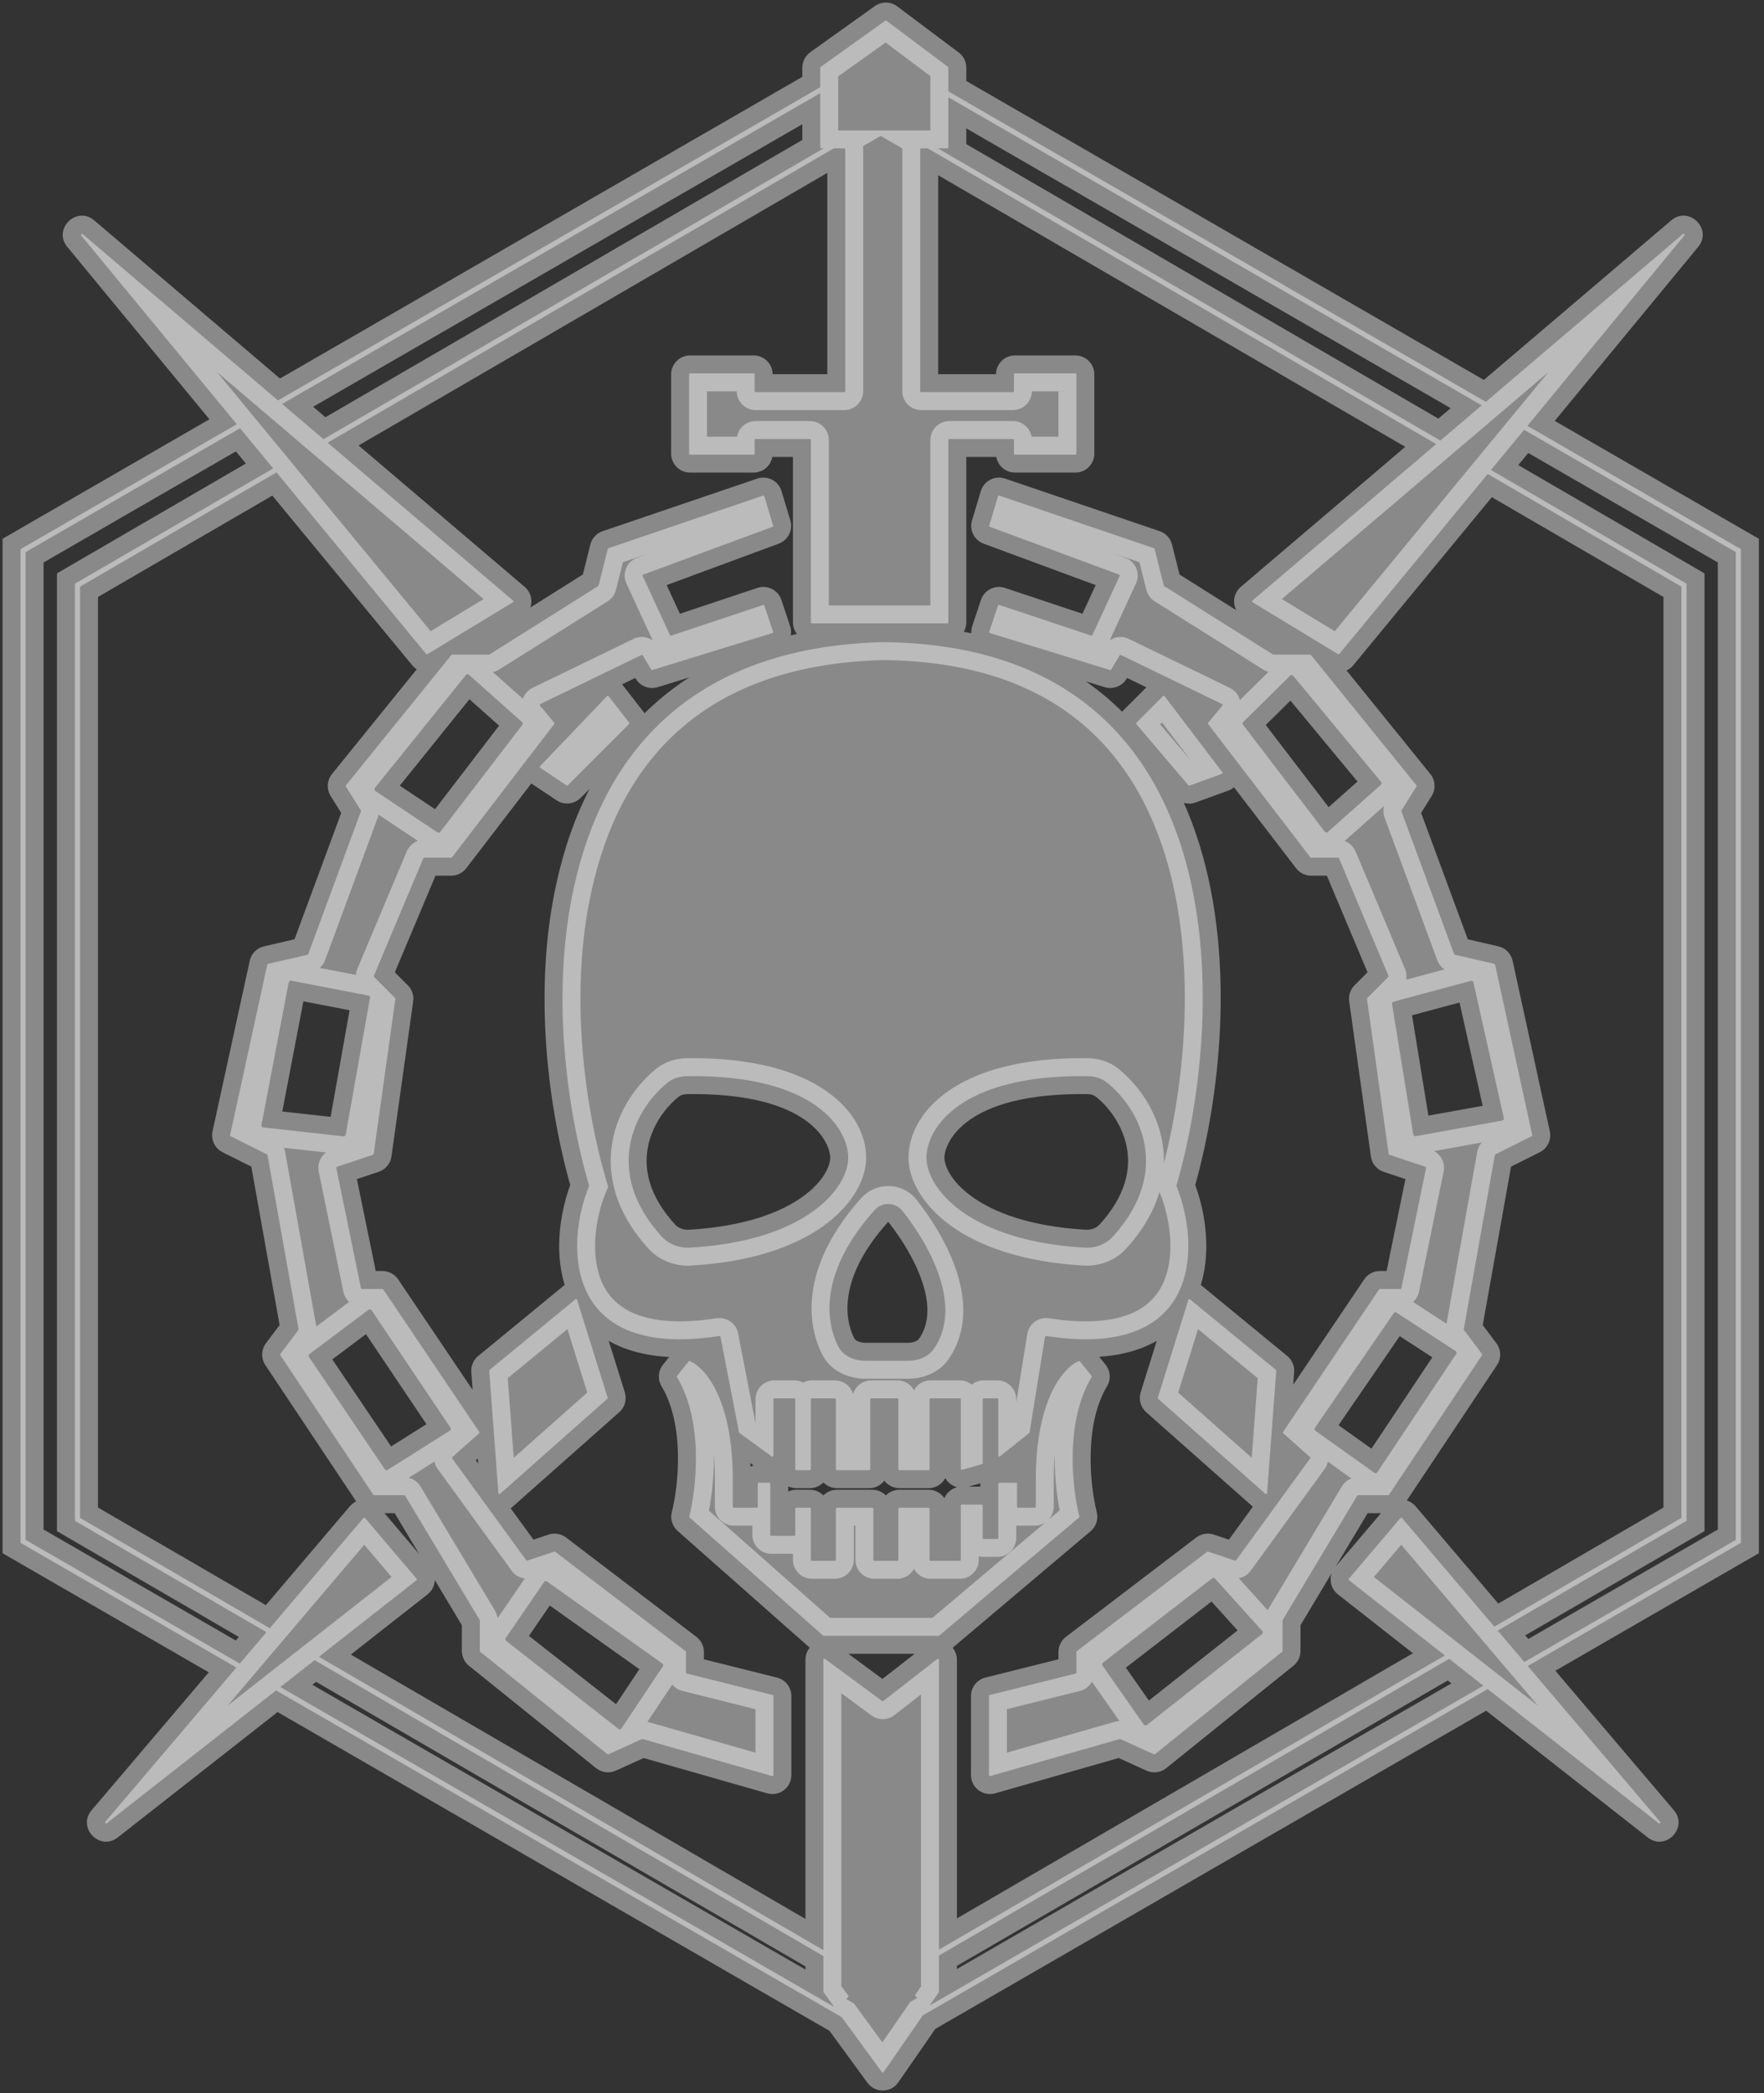 <svg width="172" height="204" viewBox="0 0 172 204" fill="none" xmlns="http://www.w3.org/2000/svg">
<rect x="0" y="0" width="172" height="204" fill="#333333" stroke="none"/>
<g style="mix-blend-mode:overlay" opacity="0.42">
<path fill-rule="evenodd" clip-rule="evenodd" d="M92.368 60.756H79.167C79.112 60.756 79.067 60.712 79.067 60.656V42.887C79.067 42.832 79.022 42.787 78.967 42.787H73.685C73.63 42.787 73.585 42.832 73.585 42.887V44.21C73.585 44.265 73.54 44.31 73.485 44.31H67.289C67.234 44.31 67.189 44.265 67.189 44.21V36.491C67.189 36.436 67.234 36.391 67.289 36.391H73.485C73.54 36.391 73.585 36.436 73.585 36.491V38.119C73.585 38.174 73.63 38.219 73.685 38.219H82.317C82.373 38.219 82.417 38.174 82.417 38.119V14.563C82.417 14.508 82.373 14.463 82.317 14.463H81.293L31.947 43.146L50.028 58.535C50.08 58.579 50.074 58.661 50.015 58.696L41.68 63.757C41.638 63.783 41.583 63.773 41.551 63.735L26.959 46.044L7.805 57.178V147.937L26.308 158.692L35.439 147.95C35.479 147.903 35.551 147.903 35.591 147.95L40.625 153.873C40.662 153.916 40.655 153.981 40.611 154.016L31.098 161.477L80.285 190.067V161.764C80.285 161.682 80.379 161.635 80.445 161.683L86.011 165.785C86.047 165.811 86.096 165.811 86.132 165.783L91.393 161.691C91.458 161.64 91.554 161.687 91.554 161.77V190.017L140.88 161.346L131.533 154.016C131.489 153.981 131.482 153.916 131.519 153.873L136.553 147.95C136.593 147.903 136.665 147.903 136.705 147.95L145.707 158.541L163.949 147.937V57.178L145.058 46.198L130.593 63.735C130.561 63.773 130.506 63.783 130.464 63.757L122.128 58.696C122.07 58.661 122.064 58.579 122.116 58.535L140.039 43.281L90.46 14.463H89.827C89.772 14.463 89.727 14.508 89.727 14.563V38.119C89.727 38.174 89.772 38.219 89.827 38.219H98.763C98.819 38.219 98.864 38.174 98.864 38.119V36.491C98.864 36.436 98.908 36.391 98.963 36.391H104.855C104.91 36.391 104.955 36.436 104.955 36.491V44.21C104.955 44.265 104.91 44.31 104.855 44.31H98.963C98.908 44.31 98.864 44.265 98.864 44.21V42.887C98.864 42.832 98.819 42.787 98.763 42.787H92.568C92.513 42.787 92.468 42.832 92.468 42.887V60.656C92.468 60.712 92.423 60.756 92.368 60.756ZM80.298 14.463H80.081C80.025 14.463 79.981 14.418 79.981 14.363V9.077L27.511 39.371L31.543 42.802L80.298 14.463ZM26.637 45.654L23.408 41.739L2.5 53.81V150.083L23.379 162.138L25.979 159.08L7.553 148.37L7.305 148.225V147.937V57.178V56.891L7.553 56.746L26.637 45.654ZM30.675 161.809L27.34 164.425L81.346 195.605L80.305 194.18C80.297 194.17 80.292 194.159 80.289 194.147C80.286 194.138 80.285 194.13 80.285 194.121V190.645L30.675 161.809ZM91.554 190.595V194.123C91.554 194.143 91.548 194.163 91.536 194.18L90.646 195.465L144.637 164.293L141.303 161.679L91.554 190.595ZM146.036 158.928L148.635 161.985L169.25 150.083V53.81L148.608 41.893L145.38 45.807L164.2 56.746L164.449 56.891V57.178V147.937V148.225L164.2 148.37L146.036 158.928ZM140.443 42.937L144.474 39.506L92.468 9.48V14.363C92.468 14.418 92.423 14.463 92.368 14.463H91.455L140.443 42.937ZM79.981 8.5V6.596C79.981 6.564 79.996 6.533 80.023 6.515L86.317 2.019C86.352 1.993 86.4 1.994 86.435 2.02L92.428 6.514C92.453 6.533 92.468 6.563 92.468 6.594V8.903L144.878 39.162L164.09 22.812C164.183 22.733 164.31 22.857 164.232 22.951L148.931 41.502L169.75 53.522V150.372L148.964 162.373L161.875 177.562C161.953 177.654 161.832 177.78 161.737 177.705L145.061 164.626L89.981 196.427L86.152 201.957C86.113 202.013 86.03 202.014 85.989 201.959L82.076 196.604L26.916 164.757L10.407 177.705C10.312 177.78 10.191 177.654 10.269 177.562L23.05 162.525L2 150.372V53.522L23.086 41.348L7.912 22.951C7.834 22.857 7.961 22.733 8.054 22.812L27.106 39.027L79.981 8.5ZM108.23 65.302L96.525 61.7C96.471 61.684 96.442 61.626 96.459 61.573L97.309 59.024C97.326 58.971 97.383 58.943 97.436 58.961L106.393 61.946C106.441 61.962 106.494 61.94 106.515 61.893L109.173 56.139C109.198 56.087 109.172 56.024 109.117 56.004L96.515 51.347C96.466 51.329 96.439 51.276 96.454 51.225L97.311 48.369C97.327 48.314 97.385 48.284 97.439 48.303L112.517 53.429C112.549 53.44 112.574 53.467 112.582 53.5L113.473 57.062C113.479 57.088 113.495 57.109 113.516 57.123L124.118 63.787C124.134 63.797 124.152 63.802 124.171 63.802H127.749C127.779 63.802 127.808 63.816 127.827 63.839L138.107 76.538C138.134 76.571 138.137 76.618 138.114 76.654L136.655 78.988C136.639 79.015 136.635 79.047 136.646 79.076L141.788 92.989C141.799 93.021 141.826 93.044 141.859 93.052L145.704 93.939C145.742 93.948 145.771 93.978 145.779 94.015L149.404 110.628C149.414 110.673 149.392 110.719 149.351 110.739L145.811 112.509C145.782 112.523 145.763 112.55 145.757 112.581L142.728 129.544C142.723 129.572 142.73 129.6 142.746 129.622L144.505 131.967C144.531 132.001 144.532 132.047 144.508 132.082L135.44 145.684C135.422 145.712 135.391 145.729 135.357 145.729H132.422C132.387 145.729 132.354 145.747 132.336 145.777L125.07 157.887C125.065 157.896 125.061 157.904 125.059 157.914C125.057 157.922 125.056 157.93 125.056 157.939V160.909C125.056 160.939 125.042 160.968 125.018 160.987L112.617 170.969C112.587 170.992 112.547 170.997 112.513 170.982L109.252 169.5C109.23 169.49 109.206 169.488 109.183 169.495L96.555 173.103C96.491 173.121 96.427 173.073 96.427 173.007V165.299C96.427 165.253 96.458 165.213 96.503 165.202L104.879 163.108C104.923 163.096 104.955 163.056 104.955 163.011V161.006C104.955 160.975 104.969 160.946 104.994 160.927L117.704 151.243C117.731 151.223 117.765 151.217 117.796 151.228L120.418 152.101C120.459 152.115 120.505 152.101 120.53 152.065L127.743 142.147C127.774 142.106 127.767 142.048 127.729 142.014L125.121 139.696C125.084 139.662 125.077 139.606 125.105 139.565L134.467 125.672C134.486 125.644 134.517 125.628 134.55 125.628H136.547C136.595 125.628 136.636 125.594 136.645 125.548L139.048 113.837C139.058 113.787 139.029 113.738 138.981 113.722L135.47 112.551C135.434 112.539 135.407 112.508 135.402 112.47L133.286 97.353C133.281 97.322 133.292 97.29 133.314 97.268L135.363 95.219C135.392 95.19 135.4 95.147 135.385 95.11L130.564 83.659C130.548 83.623 130.512 83.598 130.471 83.598H127.846C127.815 83.598 127.786 83.584 127.767 83.559L117.795 70.566C117.766 70.529 117.768 70.477 117.797 70.441L119.187 68.773C119.229 68.723 119.213 68.647 119.154 68.619L109.301 63.842C109.254 63.819 109.198 63.836 109.171 63.88L108.345 65.257C108.322 65.297 108.274 65.315 108.23 65.302ZM75.314 61.7L63.609 65.302C63.565 65.315 63.518 65.297 63.494 65.257L62.668 63.88C62.641 63.836 62.585 63.819 62.538 63.842L52.685 68.619C52.627 68.647 52.611 68.723 52.652 68.773L54.042 70.441C54.072 70.477 54.073 70.529 54.044 70.566L44.073 83.559C44.054 83.584 44.024 83.598 43.993 83.598H41.368C41.328 83.598 41.291 83.623 41.276 83.659L36.455 95.11C36.439 95.147 36.447 95.19 36.476 95.219L38.525 97.268C38.547 97.29 38.558 97.322 38.554 97.353L36.437 112.47C36.432 112.508 36.406 112.539 36.37 112.551L32.858 113.722C32.81 113.738 32.782 113.787 32.792 113.837L35.194 125.548C35.203 125.594 35.244 125.628 35.292 125.628H37.289C37.322 125.628 37.353 125.644 37.372 125.672L46.735 139.565C46.763 139.606 46.756 139.662 46.718 139.696L44.11 142.014C44.072 142.048 44.066 142.106 44.096 142.147L51.309 152.065C51.335 152.101 51.38 152.115 51.422 152.101L54.043 151.228C54.074 151.217 54.109 151.223 54.135 151.243L66.845 160.927C66.87 160.946 66.885 160.975 66.885 161.006V163.011C66.885 163.056 66.916 163.096 66.96 163.108L75.337 165.202C75.381 165.213 75.412 165.253 75.412 165.299V173.007C75.412 173.073 75.349 173.121 75.285 173.103L62.656 169.495C62.633 169.488 62.609 169.49 62.587 169.5L59.327 170.982C59.292 170.997 59.252 170.992 59.223 170.969L46.821 160.987C46.797 160.968 46.784 160.939 46.784 160.909V157.939C46.784 157.921 46.779 157.903 46.769 157.887L39.503 145.777C39.485 145.747 39.453 145.729 39.417 145.729H36.482C36.449 145.729 36.417 145.712 36.399 145.684L27.331 132.082C27.308 132.047 27.309 132.001 27.334 131.967L29.093 129.622C29.11 129.6 29.116 129.572 29.111 129.544L26.082 112.581C26.077 112.55 26.057 112.523 26.029 112.509L22.488 110.739C22.447 110.719 22.426 110.673 22.435 110.628L26.06 94.015C26.068 93.978 26.098 93.948 26.135 93.939L29.98 93.052C30.013 93.044 30.04 93.021 30.052 92.989L35.193 79.076C35.204 79.047 35.201 79.015 35.184 78.988L33.725 76.654C33.703 76.618 33.706 76.571 33.732 76.538L44.013 63.839C44.032 63.816 44.06 63.802 44.09 63.802H47.669C47.687 63.802 47.706 63.797 47.722 63.787L58.323 57.123C58.345 57.109 58.36 57.088 58.367 57.062L59.257 53.5C59.266 53.467 59.29 53.44 59.322 53.429L74.4 48.303C74.454 48.284 74.512 48.314 74.528 48.369L75.385 51.225C75.4 51.276 75.374 51.329 75.324 51.347L62.722 56.004C62.668 56.024 62.642 56.087 62.666 56.139L65.324 61.893C65.346 61.94 65.398 61.962 65.447 61.946L74.404 58.961C74.456 58.943 74.513 58.971 74.53 59.024L75.38 61.573C75.398 61.626 75.368 61.684 75.314 61.7ZM48.596 145.528L47.701 133.598C47.699 133.566 47.712 133.534 47.737 133.513L56.11 126.636C56.165 126.591 56.248 126.615 56.269 126.683L59.251 136.226C59.263 136.263 59.252 136.304 59.222 136.33L48.762 145.595C48.7 145.65 48.602 145.61 48.596 145.528ZM124.443 133.598L123.548 145.528C123.542 145.61 123.444 145.65 123.382 145.595L112.922 136.33C112.892 136.304 112.881 136.263 112.893 136.226L115.875 126.683C115.896 126.615 115.979 126.591 116.034 126.636L124.406 133.513C124.432 133.534 124.445 133.566 124.443 133.598ZM61.348 70.433L59.342 67.853C59.304 67.804 59.233 67.801 59.191 67.845L52.653 74.68C52.61 74.725 52.618 74.798 52.669 74.832L55.243 76.548C55.283 76.574 55.336 76.569 55.369 76.535L61.34 70.565C61.376 70.529 61.379 70.472 61.348 70.433ZM67.235 147.901L80.257 159.409C80.275 159.425 80.299 159.434 80.323 159.434H91.517C91.541 159.434 91.564 159.426 91.582 159.41L105.211 147.901C105.241 147.876 105.254 147.839 105.244 147.802C104.541 145.039 103.823 138.569 106.441 134.215C106.463 134.179 106.46 134.133 106.434 134.101L105.304 132.688C105.277 132.655 105.234 132.641 105.194 132.657C103.753 133.233 100.995 136.287 100.995 144.206V146.847C100.995 146.902 100.951 146.947 100.895 146.947H99.268C99.213 146.947 99.168 146.902 99.168 146.847V144.61C99.168 144.555 99.123 144.51 99.068 144.51H97.441C97.385 144.51 97.341 144.555 97.341 144.61V149.893C97.341 149.948 97.296 149.993 97.241 149.993H95.918C95.863 149.993 95.818 149.948 95.818 149.893V146.742C95.818 146.687 95.773 146.642 95.718 146.642H93.786C93.731 146.642 93.686 146.687 93.686 146.742V152.024C93.686 152.08 93.641 152.124 93.586 152.124H90.74C90.685 152.124 90.64 152.08 90.64 152.024V147.047C90.64 146.992 90.596 146.947 90.54 146.947H87.695C87.639 146.947 87.595 146.992 87.595 147.047V152.024C87.595 152.08 87.55 152.124 87.495 152.124H85.258C85.203 152.124 85.158 152.08 85.158 152.024V147.047C85.158 146.992 85.114 146.947 85.058 146.947H81.603C81.548 146.947 81.504 146.992 81.504 147.047V152.024C81.504 152.08 81.459 152.124 81.403 152.124H79.167C79.112 152.124 79.067 152.08 79.067 152.024V147.047C79.067 146.992 79.022 146.947 78.967 146.947H77.644C77.589 146.947 77.544 146.992 77.544 147.047V149.588C77.544 149.643 77.499 149.688 77.444 149.688H75.208C75.153 149.688 75.108 149.643 75.108 149.588V144.61C75.108 144.555 75.063 144.51 75.008 144.51H73.99C73.934 144.51 73.889 144.555 73.889 144.61V146.847C73.889 146.902 73.845 146.947 73.79 146.947H71.553C71.498 146.947 71.453 146.902 71.453 146.847V144.206C71.453 136.287 68.695 133.233 67.254 132.657C67.215 132.641 67.171 132.655 67.145 132.688L66.015 134.101C65.989 134.133 65.986 134.179 66.007 134.215C68.626 138.57 67.907 145.041 67.204 147.803C67.195 147.839 67.207 147.876 67.235 147.901ZM70.136 130.212C54.886 132.584 55.113 121.25 57.443 115.577C55.194 107.866 53.709 96.594 55.976 86.422C58.702 73.93 66.955 63.087 86.072 62.584C120.77 62.888 119.677 98.476 114.71 115.545C114.704 115.566 114.705 115.588 114.714 115.609C117.031 121.292 117.23 132.578 102.011 130.212C101.956 130.204 101.902 130.24 101.893 130.295L100.392 139.599C100.388 139.624 100.376 139.646 100.356 139.662L97.503 141.944C97.438 141.996 97.341 141.95 97.341 141.866V136.387C97.341 136.332 97.296 136.287 97.241 136.287H95.918C95.863 136.287 95.818 136.332 95.818 136.387V142.608C95.818 142.652 95.788 142.692 95.745 142.704L93.813 143.256C93.75 143.274 93.686 143.226 93.686 143.16V136.387C93.686 136.332 93.641 136.287 93.586 136.287H90.74C90.685 136.287 90.64 136.332 90.64 136.387V143.192C90.64 143.247 90.596 143.292 90.54 143.292H87.695C87.639 143.292 87.595 143.247 87.595 143.192V136.387C87.595 136.332 87.55 136.287 87.495 136.287H84.954C84.898 136.287 84.854 136.332 84.854 136.387V143.192C84.854 143.247 84.809 143.292 84.754 143.292H81.603C81.548 143.292 81.504 143.247 81.504 143.192V136.387C81.504 136.332 81.459 136.287 81.403 136.287H79.167C79.112 136.287 79.067 136.332 79.067 136.387V143.192C79.067 143.247 79.022 143.292 78.967 143.292H77.644C77.589 143.292 77.544 143.247 77.544 143.192V136.387C77.544 136.332 77.499 136.287 77.444 136.287H75.512C75.457 136.287 75.412 136.332 75.412 136.387V141.878C75.412 141.959 75.32 142.007 75.254 141.958L72.094 139.661C72.074 139.646 72.059 139.624 72.055 139.599L70.253 130.291C70.243 130.238 70.189 130.203 70.136 130.212ZM110.801 70.573L115.874 76.54C115.901 76.572 115.945 76.584 115.984 76.57L119.141 75.422C119.205 75.399 119.228 75.321 119.187 75.267L113.552 67.852C113.515 67.804 113.444 67.799 113.401 67.842L110.807 70.437C110.77 70.474 110.767 70.533 110.801 70.573ZM64.525 120.519C58.739 114.175 61.867 108.101 65.1 105.514C65.636 105.085 66.318 104.895 67.004 104.886C79.53 104.72 82.705 110.064 82.705 112.831C82.705 115.743 78.708 120.94 67.279 121.601C66.248 121.661 65.221 121.282 64.525 120.519ZM108.513 120.519C114.3 114.175 111.172 108.101 107.939 105.514C107.403 105.085 106.721 104.895 106.034 104.886C93.508 104.72 90.334 110.064 90.334 112.831C90.334 115.743 94.331 120.94 105.76 121.601C106.791 121.661 107.817 121.282 108.513 120.519ZM88.001 118.024C90.817 121.594 93.88 127.414 91.051 131.474C90.485 132.288 89.48 132.627 88.489 132.627H84.422C83.326 132.627 82.229 132.198 81.732 131.221C80.389 128.583 80.039 123.78 85.27 117.947C86.016 117.116 87.31 117.148 88.001 118.024ZM45.718 65.765L50.904 70.375C50.983 70.444 50.994 70.563 50.93 70.646L42.925 81.082C42.861 81.166 42.743 81.185 42.655 81.127L36.597 77.088C36.499 77.023 36.479 76.888 36.553 76.796L45.43 65.789C45.502 65.7 45.633 65.689 45.718 65.765ZM125.801 65.851L121.218 70.374C121.146 70.445 121.138 70.558 121.2 70.638L129.175 81.06C129.246 81.152 129.38 81.165 129.467 81.088L134.644 76.486C134.724 76.414 134.734 76.292 134.665 76.209L126.095 65.866C126.02 65.776 125.884 65.769 125.801 65.851ZM138.034 110.737L146.47 109.215C146.582 109.194 146.655 109.085 146.63 108.974L143.666 95.749C143.641 95.638 143.529 95.57 143.419 95.599L135.876 97.63C135.777 97.656 135.714 97.754 135.731 97.855L137.801 110.572C137.819 110.682 137.924 110.757 138.034 110.737ZM134.011 143.546L128.258 139.443C128.169 139.38 128.147 139.257 128.209 139.167L135.896 127.989C135.958 127.9 136.079 127.875 136.17 127.935L141.928 131.677C142.021 131.738 142.047 131.863 141.985 131.956L134.294 143.494C134.231 143.588 134.103 143.611 134.011 143.546ZM111.53 168.089L107.497 162.327C107.436 162.24 107.454 162.12 107.538 162.054L118.195 153.829C118.278 153.765 118.396 153.776 118.466 153.853L123.081 158.967C123.159 159.053 123.148 159.186 123.057 159.258L111.817 168.131C111.727 168.202 111.596 168.183 111.53 168.089ZM64.632 162.405L60.595 168.46C60.531 168.557 60.397 168.578 60.306 168.506L49.354 159.923C49.271 159.858 49.253 159.74 49.313 159.652L53.051 154.189C53.114 154.096 53.241 154.074 53.332 154.138L64.581 162.131C64.669 162.194 64.692 162.315 64.632 162.405ZM37.797 143.258L43.864 139.439C43.96 139.379 43.987 139.252 43.924 139.158L36.228 127.699C36.164 127.604 36.034 127.581 35.942 127.65L30.172 131.978C30.086 132.042 30.066 132.162 30.126 132.25L37.525 143.201C37.585 143.29 37.706 143.315 37.797 143.258ZM33.488 110.752L25.666 109.883C25.55 109.87 25.47 109.761 25.492 109.647L28.154 95.742C28.175 95.633 28.28 95.562 28.389 95.583L35.917 97.031C36.024 97.051 36.095 97.154 36.076 97.262L33.707 110.588C33.688 110.692 33.593 110.764 33.488 110.752Z" fill="white"/>
</g>
<g style="mix-blend-mode:overlay" opacity="0.42">
<path d="M81.293 14.463V12.713H80.821L80.413 12.95L81.293 14.463ZM31.947 43.146L31.067 41.633L28.929 42.876L30.812 44.478L31.947 43.146ZM50.028 58.535L51.163 57.202L51.163 57.202L50.028 58.535ZM50.015 58.696L49.107 57.2L49.107 57.2L50.015 58.696ZM41.68 63.757L42.588 65.253L42.588 65.253L41.68 63.757ZM41.551 63.735L42.901 62.622L42.901 62.622L41.551 63.735ZM26.959 46.044L28.309 44.931L27.364 43.785L26.08 44.532L26.959 46.044ZM7.805 57.178L6.925 55.665L6.055 56.171V57.178H7.805ZM7.805 147.937H6.055V148.944L6.925 149.45L7.805 147.937ZM26.308 158.692L25.428 160.205L26.694 160.941L27.641 159.826L26.308 158.692ZM35.439 147.95L34.105 146.817L34.105 146.817L35.439 147.95ZM35.591 147.95L34.258 149.084L34.258 149.084L35.591 147.95ZM40.611 154.016L39.531 152.639L39.531 152.639L40.611 154.016ZM31.098 161.477L30.018 160.1L27.987 161.693L30.219 162.99L31.098 161.477ZM80.285 190.067L79.406 191.58L82.035 193.108V190.067H80.285ZM80.445 161.683L81.483 160.274L81.483 160.274L80.445 161.683ZM86.011 165.785L87.049 164.376L87.049 164.376L86.011 165.785ZM86.132 165.783L85.057 164.402L85.057 164.402L86.132 165.783ZM91.393 161.691L90.318 160.31L90.318 160.31L91.393 161.691ZM91.554 190.017H89.804V193.058L92.433 191.53L91.554 190.017ZM140.88 161.346L141.759 162.859L143.991 161.562L141.96 159.969L140.88 161.346ZM131.533 154.016L132.613 152.639L132.613 152.639L131.533 154.016ZM131.519 153.873L132.852 155.006L132.852 155.006L131.519 153.873ZM136.553 147.95L135.22 146.817L135.219 146.817L136.553 147.95ZM136.705 147.95L135.372 149.084L135.372 149.084L136.705 147.95ZM145.707 158.541L144.374 159.674L145.321 160.789L146.586 160.054L145.707 158.541ZM163.949 147.937L164.828 149.45L165.699 148.944V147.937H163.949ZM163.949 57.178H165.699V56.171L164.828 55.665L163.949 57.178ZM145.058 46.198L145.937 44.685L144.653 43.938L143.708 45.084L145.058 46.198ZM130.593 63.735L131.943 64.849L131.943 64.849L130.593 63.735ZM130.464 63.757L131.372 62.261L131.372 62.261L130.464 63.757ZM122.128 58.696L121.22 60.192L121.22 60.192L122.128 58.696ZM122.116 58.535L120.981 57.202L120.981 57.202L122.116 58.535ZM140.039 43.281L141.173 44.613L143.057 43.011L140.918 41.768L140.039 43.281ZM90.46 14.463L91.34 12.95L90.932 12.713H90.46V14.463ZM80.298 14.463L81.177 15.976L86.791 12.713H80.298V14.463ZM79.981 9.077H81.731V6.046L79.106 7.561L79.981 9.077ZM27.511 39.371L26.636 37.855L24.487 39.095L26.376 40.703L27.511 39.371ZM31.543 42.802L30.409 44.135L31.352 44.937L32.422 44.315L31.543 42.802ZM23.408 41.739L24.758 40.626L23.816 39.483L22.533 40.224L23.408 41.739ZM26.637 45.654L27.517 47.166L29.299 46.13L27.987 44.54L26.637 45.654ZM2.5 53.81L1.625 52.295L0.75 52.8V53.81H2.5ZM2.5 150.083H0.75V151.094L1.625 151.599L2.5 150.083ZM23.379 162.138L22.504 163.653L23.768 164.383L24.712 163.271L23.379 162.138ZM25.979 159.08L27.312 160.213L28.668 158.618L26.858 157.567L25.979 159.08ZM7.553 148.37L8.433 146.857H8.433L7.553 148.37ZM7.305 148.225H5.555V149.232L6.425 149.738L7.305 148.225ZM7.305 56.891L6.425 55.378L5.555 55.884V56.891H7.305ZM7.553 56.746L6.674 55.233L6.674 55.233L7.553 56.746ZM27.34 164.425L26.26 163.048L24.222 164.645L26.465 165.94L27.34 164.425ZM30.675 161.809L31.554 160.296L30.528 159.7L29.595 160.432L30.675 161.809ZM81.346 195.605L80.471 197.12L82.759 194.572L81.346 195.605ZM80.305 194.18L78.891 195.212L78.892 195.213L80.305 194.18ZM80.289 194.147L81.981 193.702L81.981 193.701L80.289 194.147ZM80.285 190.645H82.035V189.638L81.165 189.132L80.285 190.645ZM91.554 190.595L90.675 189.082L89.804 189.588V190.595H91.554ZM91.536 194.18L92.975 195.176L92.975 195.175L91.536 194.18ZM90.646 195.465L89.207 194.469L91.521 196.981L90.646 195.465ZM144.637 164.293L145.512 165.809L147.754 164.514L145.717 162.916L144.637 164.293ZM141.303 161.679L142.383 160.302L141.449 159.569L140.424 160.166L141.303 161.679ZM148.635 161.985L147.302 163.119L148.246 164.23L149.51 163.501L148.635 161.985ZM146.036 158.928L145.157 157.415L143.347 158.466L144.703 160.061L146.036 158.928ZM169.25 150.083L170.125 151.599L171 151.094V150.083H169.25ZM169.25 53.81H171V52.8L170.125 52.295L169.25 53.81ZM148.608 41.893L149.483 40.378L148.201 39.637L147.258 40.78L148.608 41.893ZM145.38 45.807L144.03 44.694L142.718 46.284L144.501 47.32L145.38 45.807ZM164.2 56.746L165.08 55.233L165.08 55.233L164.2 56.746ZM164.449 56.891H166.199V55.884L165.328 55.378L164.449 56.891ZM164.449 148.225L165.328 149.738L166.199 149.232V148.225H164.449ZM164.2 148.37L165.08 149.883L164.2 148.37ZM140.443 42.937L139.563 44.45L140.634 45.072L141.577 44.27L140.443 42.937ZM144.474 39.506L145.608 40.839L147.497 39.231L145.349 37.991L144.474 39.506ZM92.468 9.48L93.343 7.965L90.718 6.449V9.48H92.468ZM91.455 14.463V12.713H84.962L90.576 15.976L91.455 14.463ZM79.981 8.5L80.856 10.015L81.731 9.51V8.5H79.981ZM80.023 6.515L79.005 5.091L79.005 5.091L80.023 6.515ZM86.317 2.019L87.334 3.443L87.334 3.443L86.317 2.019ZM86.435 2.02L87.485 0.62L87.485 0.62L86.435 2.02ZM92.428 6.514L91.378 7.914L91.378 7.915L92.428 6.514ZM92.468 8.903H90.718V9.913L91.593 10.418L92.468 8.903ZM144.878 39.162L144.003 40.678L145.072 41.295L146.012 40.495L144.878 39.162ZM164.09 22.812L165.224 24.144L165.224 24.144L164.09 22.812ZM164.232 22.951L165.582 24.065L165.582 24.065L164.232 22.951ZM148.931 41.502L147.581 40.389L146.265 41.984L148.056 43.018L148.931 41.502ZM169.75 53.522H171.5V52.511L170.625 52.006L169.75 53.522ZM169.75 150.372L170.625 151.888L171.5 151.382V150.372H169.75ZM148.964 162.373L148.089 160.857L146.271 161.907L147.631 163.506L148.964 162.373ZM161.875 177.562L163.209 176.429L163.208 176.428L161.875 177.562ZM161.737 177.705L162.817 176.328L162.817 176.328L161.737 177.705ZM145.061 164.626L146.141 163.249L145.21 162.519L144.186 163.11L145.061 164.626ZM89.981 196.427L89.106 194.911L88.765 195.108L88.542 195.431L89.981 196.427ZM86.152 201.957L87.591 202.953L87.591 202.953L86.152 201.957ZM85.989 201.959L87.402 200.927L87.402 200.926L85.989 201.959ZM82.076 196.604L83.489 195.571L83.27 195.273L82.951 195.088L82.076 196.604ZM26.916 164.757L27.791 163.242L26.766 162.65L25.836 163.38L26.916 164.757ZM10.407 177.705L9.327 176.328L9.327 176.328L10.407 177.705ZM10.269 177.562L8.935 176.428L8.935 176.428L10.269 177.562ZM23.05 162.525L24.383 163.659L25.743 162.059L23.925 161.01L23.05 162.525ZM2 150.372H0.25V151.382L1.125 151.888L2 150.372ZM2 53.522L1.125 52.006L0.25 52.511V53.522H2ZM23.086 41.348L23.961 42.864L25.751 41.83L24.436 40.234L23.086 41.348ZM7.912 22.951L9.262 21.838L9.262 21.838L7.912 22.951ZM8.054 22.812L9.188 21.479L9.188 21.479L8.054 22.812ZM27.106 39.027L25.972 40.359L26.912 41.159L27.981 40.542L27.106 39.027ZM96.525 61.7L96.01 63.373L96.525 61.7ZM108.23 65.302L107.715 66.974L107.715 66.974L108.23 65.302ZM96.459 61.573L98.12 62.126L98.12 62.126L96.459 61.573ZM97.309 59.024L98.969 59.577L98.969 59.577L97.309 59.024ZM97.436 58.961L96.882 60.621L96.882 60.621L97.436 58.961ZM106.393 61.946L106.946 60.286L106.946 60.286L106.393 61.946ZM106.515 61.893L104.926 61.159L104.926 61.159L106.515 61.893ZM109.173 56.139L110.762 56.873L110.762 56.873L109.173 56.139ZM109.117 56.004L109.724 54.362V54.362L109.117 56.004ZM96.515 51.347L97.122 49.706L97.121 49.706L96.515 51.347ZM96.454 51.225L98.13 51.728L98.13 51.728L96.454 51.225ZM97.311 48.369L95.635 47.866L95.635 47.866L97.311 48.369ZM97.439 48.303L96.876 49.959L96.876 49.959L97.439 48.303ZM112.517 53.429L113.08 51.772L113.08 51.772L112.517 53.429ZM112.582 53.5L110.884 53.924L110.884 53.924L112.582 53.5ZM113.473 57.062L115.17 56.638L115.17 56.638L113.473 57.062ZM113.516 57.123L112.585 58.605L112.585 58.605L113.516 57.123ZM124.118 63.787L125.049 62.305L125.049 62.305L124.118 63.787ZM127.827 63.839L126.466 64.94L126.467 64.94L127.827 63.839ZM138.107 76.538L136.747 77.639L136.747 77.639L138.107 76.538ZM138.114 76.654L139.598 77.581L139.598 77.581L138.114 76.654ZM136.655 78.988L135.171 78.061L135.171 78.061L136.655 78.988ZM136.646 79.076L135.004 79.682L135.005 79.683L136.646 79.076ZM141.788 92.989L143.429 92.383L143.429 92.382L141.788 92.989ZM141.859 93.052L141.466 94.757L141.466 94.757L141.859 93.052ZM145.704 93.939L146.098 92.234L145.704 93.939ZM145.779 94.015L144.07 94.388L144.07 94.388L145.779 94.015ZM149.404 110.628L151.114 110.255V110.255L149.404 110.628ZM149.351 110.739L150.134 112.304L150.134 112.304L149.351 110.739ZM145.811 112.509L146.593 114.075L146.593 114.074L145.811 112.509ZM145.757 112.581L144.034 112.273L144.034 112.273L145.757 112.581ZM142.728 129.544L144.451 129.852L144.451 129.852L142.728 129.544ZM142.746 129.622L141.346 130.671L141.346 130.672L142.746 129.622ZM144.505 131.967L145.905 130.917L145.905 130.917L144.505 131.967ZM144.508 132.082L143.052 131.111L143.052 131.112L144.508 132.082ZM135.44 145.684L136.896 146.655L136.897 146.655L135.44 145.684ZM132.336 145.777L133.837 146.678L133.837 146.677L132.336 145.777ZM125.07 157.887L123.569 156.987L123.569 156.988L125.07 157.887ZM125.059 157.914L123.366 157.472L123.366 157.472L125.059 157.914ZM125.018 160.987L126.116 162.35L126.116 162.35L125.018 160.987ZM112.617 170.969L113.714 172.332L113.714 172.332L112.617 170.969ZM112.513 170.982L111.788 172.575L111.789 172.575L112.513 170.982ZM109.252 169.5L108.528 171.093L108.528 171.093L109.252 169.5ZM109.183 169.495L109.664 171.177L109.664 171.177L109.183 169.495ZM96.555 173.103L97.035 174.785L97.035 174.785L96.555 173.103ZM96.503 165.202L96.078 163.504L96.078 163.504L96.503 165.202ZM104.879 163.108L104.455 161.41L104.455 161.41L104.879 163.108ZM104.994 160.927L103.934 159.535L103.933 159.535L104.994 160.927ZM117.704 151.243L116.644 149.851L116.644 149.851L117.704 151.243ZM117.796 151.228L118.35 149.567L118.349 149.567L117.796 151.228ZM120.418 152.101L119.864 153.762L119.865 153.762L120.418 152.101ZM120.53 152.065L121.946 153.095L120.53 152.065ZM127.743 142.147L126.328 141.118L126.328 141.118L127.743 142.147ZM127.729 142.014L128.892 140.706L127.729 142.014ZM125.121 139.696L126.284 138.388L126.284 138.387L125.121 139.696ZM125.105 139.565L126.556 140.543L126.556 140.543L125.105 139.565ZM134.467 125.672L135.919 126.65L135.919 126.65L134.467 125.672ZM136.645 125.548L134.931 125.196L134.931 125.196L136.645 125.548ZM139.048 113.837L137.333 113.485L137.333 113.485L139.048 113.837ZM138.981 113.722L139.535 112.062L139.535 112.062L138.981 113.722ZM135.47 112.551L136.023 110.891L135.47 112.551ZM135.402 112.47L137.135 112.228L137.135 112.228L135.402 112.47ZM133.286 97.353L131.553 97.596L131.553 97.596L133.286 97.353ZM133.314 97.268L134.552 98.506L133.314 97.268ZM135.363 95.219L134.126 93.982L135.363 95.219ZM135.385 95.11L136.998 94.431L136.998 94.431L135.385 95.11ZM130.564 83.659L128.951 84.338L128.951 84.339L130.564 83.659ZM127.767 83.559L126.378 84.625L126.379 84.625L127.767 83.559ZM117.795 70.566L116.407 71.631L116.407 71.631L117.795 70.566ZM117.797 70.441L116.453 69.32L116.453 69.32L117.797 70.441ZM119.187 68.773L120.532 69.893L120.532 69.893L119.187 68.773ZM119.154 68.619L118.391 70.194L118.391 70.194L119.154 68.619ZM109.301 63.842L108.537 65.416L108.537 65.416L109.301 63.842ZM109.171 63.88L110.672 64.781L110.672 64.781L109.171 63.88ZM108.345 65.257L109.846 66.158L108.345 65.257ZM63.609 65.302L64.124 66.974L64.124 66.974L63.609 65.302ZM75.314 61.7L75.829 63.373L75.829 63.373L75.314 61.7ZM63.494 65.257L61.993 66.158L61.994 66.158L63.494 65.257ZM62.668 63.88L64.168 62.98L64.168 62.98L62.668 63.88ZM62.538 63.842L63.302 65.416L63.302 65.416L62.538 63.842ZM52.685 68.619L53.449 70.194L53.449 70.194L52.685 68.619ZM52.652 68.773L51.308 69.893L51.308 69.893L52.652 68.773ZM54.042 70.441L55.386 69.32L55.386 69.32L54.042 70.441ZM54.044 70.566L52.656 69.5L52.656 69.5L54.044 70.566ZM44.073 83.559L45.461 84.625L45.461 84.625L44.073 83.559ZM41.276 83.659L39.663 82.98L39.663 82.98L41.276 83.659ZM36.455 95.11L34.842 94.431L34.842 94.431L36.455 95.11ZM36.476 95.219L37.714 93.982L37.714 93.982L36.476 95.219ZM38.525 97.268L37.288 98.506L38.525 97.268ZM38.554 97.353L36.821 97.11L36.821 97.11L38.554 97.353ZM36.437 112.47L34.704 112.228L34.704 112.228L36.437 112.47ZM36.37 112.551L35.816 110.891L35.816 110.891L36.37 112.551ZM32.858 113.722L33.411 115.382L33.411 115.382L32.858 113.722ZM32.792 113.837L31.077 114.188L31.077 114.188L32.792 113.837ZM35.194 125.548L36.908 125.196L36.908 125.196L35.194 125.548ZM37.372 125.672L35.921 126.65L35.921 126.65L37.372 125.672ZM46.735 139.565L45.283 140.543L45.284 140.543L46.735 139.565ZM46.718 139.696L45.556 138.387L45.556 138.388L46.718 139.696ZM44.11 142.014L42.948 140.706L42.948 140.706L44.11 142.014ZM44.096 142.147L45.511 141.118L45.511 141.118L44.096 142.147ZM51.309 152.065L49.894 153.095L51.309 152.065ZM51.422 152.101L51.975 153.762L51.975 153.762L51.422 152.101ZM54.043 151.228L53.49 149.567L53.489 149.567L54.043 151.228ZM54.135 151.243L53.075 152.635L53.075 152.635L54.135 151.243ZM66.845 160.927L67.906 159.535L67.906 159.535L66.845 160.927ZM66.96 163.108L67.385 161.41L67.385 161.41L66.96 163.108ZM75.337 165.202L75.761 163.504L75.761 163.504L75.337 165.202ZM75.285 173.103L74.804 174.785L74.804 174.785L75.285 173.103ZM62.656 169.495L62.175 171.177L62.175 171.177L62.656 169.495ZM62.587 169.5L63.312 171.093L63.312 171.093L62.587 169.5ZM59.327 170.982L60.051 172.575L60.051 172.575L59.327 170.982ZM59.223 170.969L58.125 172.332L58.126 172.332L59.223 170.969ZM46.821 160.987L47.918 159.623L47.918 159.623L46.821 160.987ZM46.769 157.887L48.27 156.987L48.27 156.987L46.769 157.887ZM39.503 145.777L41.004 144.877L41.004 144.877L39.503 145.777ZM36.399 145.684L34.943 146.655L34.943 146.655L36.399 145.684ZM27.331 132.082L28.787 131.112L28.787 131.111L27.331 132.082ZM27.334 131.967L25.934 130.917H25.934L27.334 131.967ZM29.093 129.622L30.493 130.672L30.493 130.672L29.093 129.622ZM29.111 129.544L27.389 129.852L27.389 129.852L29.111 129.544ZM26.082 112.581L27.805 112.273L27.805 112.273L26.082 112.581ZM26.029 112.509L25.246 114.074L25.246 114.074L26.029 112.509ZM22.488 110.739L21.706 112.304L21.706 112.304L22.488 110.739ZM22.435 110.628L20.726 110.255L20.726 110.255L22.435 110.628ZM26.06 94.015L27.77 94.388L27.77 94.388L26.06 94.015ZM26.135 93.939L25.742 92.234L25.742 92.234L26.135 93.939ZM29.98 93.052L30.374 94.757L29.98 93.052ZM30.052 92.989L31.693 93.596L31.693 93.596L30.052 92.989ZM35.193 79.076L36.835 79.683L36.835 79.683L35.193 79.076ZM35.184 78.988L36.668 78.061L36.668 78.061L35.184 78.988ZM33.725 76.654L35.209 75.726L35.209 75.726L33.725 76.654ZM33.732 76.538L32.372 75.437L32.372 75.437L33.732 76.538ZM44.013 63.839L42.652 62.738L42.652 62.738L44.013 63.839ZM47.722 63.787L46.79 62.305L46.79 62.305L47.722 63.787ZM58.323 57.123L59.254 58.605L59.254 58.605L58.323 57.123ZM58.367 57.062L60.064 57.487L60.064 57.487L58.367 57.062ZM59.257 53.5L60.955 53.924L60.955 53.924L59.257 53.5ZM59.322 53.429L59.886 55.086L59.886 55.086L59.322 53.429ZM74.4 48.303L74.964 49.959L74.964 49.959L74.4 48.303ZM74.528 48.369L76.205 47.866L76.205 47.866L74.528 48.369ZM75.385 51.225L73.709 51.728L73.709 51.728L75.385 51.225ZM75.324 51.347L74.718 49.706L74.718 49.706L75.324 51.347ZM62.722 56.004L62.116 54.362L62.116 54.362L62.722 56.004ZM62.666 56.139L61.078 56.873L61.078 56.873L62.666 56.139ZM65.324 61.893L66.913 61.159L66.913 61.159L65.324 61.893ZM74.404 58.961L74.957 60.621L74.957 60.621L74.404 58.961ZM74.53 59.024L72.87 59.577L72.87 59.577L74.53 59.024ZM75.38 61.573L73.72 62.126L73.72 62.126L75.38 61.573ZM47.701 133.598L45.956 133.729L45.956 133.729L47.701 133.598ZM48.596 145.528L46.851 145.659L46.851 145.659L48.596 145.528ZM47.737 133.513L46.627 132.161L46.626 132.161L47.737 133.513ZM56.11 126.636L55 125.283L54.999 125.283L56.11 126.636ZM56.269 126.683L54.599 127.205L54.599 127.205L56.269 126.683ZM59.251 136.226L60.922 135.704L60.922 135.704L59.251 136.226ZM59.222 136.33L58.062 135.02L58.062 135.02L59.222 136.33ZM48.762 145.595L47.602 144.285L47.602 144.285L48.762 145.595ZM123.548 145.528L125.293 145.659L125.293 145.659L123.548 145.528ZM124.443 133.598L126.188 133.729V133.729L124.443 133.598ZM123.382 145.595L124.542 144.285L124.542 144.285L123.382 145.595ZM112.922 136.33L114.082 135.02L114.082 135.02L112.922 136.33ZM112.893 136.226L114.563 136.748L112.893 136.226ZM115.875 126.683L117.545 127.205L117.545 127.205L115.875 126.683ZM116.034 126.636L117.144 125.283L117.144 125.283L116.034 126.636ZM124.406 133.513L125.517 132.161L125.517 132.161L124.406 133.513ZM59.342 67.853L57.96 68.927L57.96 68.927L59.342 67.853ZM61.348 70.433L62.73 69.358L62.73 69.358L61.348 70.433ZM59.191 67.845L60.455 69.055L60.455 69.055L59.191 67.845ZM52.653 74.68L51.388 73.47L51.388 73.47L52.653 74.68ZM52.669 74.832L53.64 73.376L53.64 73.376L52.669 74.832ZM55.243 76.548L56.214 75.092L55.243 76.548ZM55.369 76.535L54.132 75.298L55.369 76.535ZM61.34 70.565L62.578 71.802L61.34 70.565ZM80.257 159.409L81.416 158.098L81.416 158.098L80.257 159.409ZM67.235 147.901L66.076 149.212L66.076 149.213L67.235 147.901ZM91.582 159.41L92.711 160.748L92.711 160.747L91.582 159.41ZM105.211 147.901L106.34 149.238H106.34L105.211 147.901ZM105.244 147.802L106.94 147.37L106.94 147.37L105.244 147.802ZM106.441 134.215L107.941 135.117L107.941 135.117L106.441 134.215ZM106.434 134.101L105.067 135.194L105.067 135.194L106.434 134.101ZM105.304 132.688L106.67 131.595L106.67 131.595L105.304 132.688ZM105.194 132.657L105.843 134.283L105.843 134.283L105.194 132.657ZM67.254 132.657L66.606 134.283L66.606 134.283L67.254 132.657ZM67.145 132.688L68.511 133.782L68.511 133.781L67.145 132.688ZM66.015 134.101L67.381 135.194L67.381 135.194L66.015 134.101ZM66.007 134.215L64.507 135.117L64.507 135.117L66.007 134.215ZM67.204 147.803L68.9 148.235L68.9 148.235L67.204 147.803ZM57.443 115.577L59.062 116.242L59.295 115.675L59.123 115.087L57.443 115.577ZM70.136 130.212L69.867 128.482L69.867 128.482L70.136 130.212ZM55.976 86.422L57.684 86.803L57.686 86.795L55.976 86.422ZM86.072 62.584L86.087 60.834L86.057 60.834L86.026 60.834L86.072 62.584ZM114.71 115.545L116.39 116.034L116.39 116.033L114.71 115.545ZM114.714 115.609L116.334 114.948L116.334 114.948L114.714 115.609ZM102.011 130.212L102.28 128.483H102.28L102.011 130.212ZM101.893 130.295L100.166 130.016L100.166 130.016L101.893 130.295ZM100.392 139.599L102.12 139.878L102.12 139.878L100.392 139.599ZM100.356 139.662L99.263 138.295L100.356 139.662ZM97.503 141.944L96.41 140.577L96.41 140.578L97.503 141.944ZM95.745 142.704L95.265 141.021L95.265 141.021L95.745 142.704ZM93.813 143.256L94.294 144.938L94.294 144.938L93.813 143.256ZM75.254 141.958L76.283 140.543L76.283 140.543L75.254 141.958ZM72.094 139.661L71.065 141.076L72.094 139.661ZM72.055 139.599L70.337 139.931L70.337 139.932L72.055 139.599ZM70.253 130.291L71.971 129.958L71.971 129.958L70.253 130.291ZM115.874 76.54L114.54 77.674L114.54 77.674L115.874 76.54ZM110.801 70.573L112.134 69.439L112.134 69.439L110.801 70.573ZM115.984 76.57L116.582 78.214L116.582 78.214L115.984 76.57ZM119.141 75.422L119.74 77.066L119.74 77.066L119.141 75.422ZM119.187 75.267L120.58 74.208L120.58 74.208L119.187 75.267ZM113.552 67.852L112.158 68.911L112.158 68.911L113.552 67.852ZM113.401 67.842L114.639 69.08L114.639 69.079L113.401 67.842ZM65.1 105.514L66.193 106.881L66.193 106.881L65.1 105.514ZM64.525 120.519L65.818 119.339V119.339L64.525 120.519ZM67.004 104.886L67.028 106.636H67.028L67.004 104.886ZM82.705 112.831H84.455V112.831L82.705 112.831ZM67.279 121.601L67.177 119.854H67.177L67.279 121.601ZM107.939 105.514L106.846 106.881L106.846 106.881L107.939 105.514ZM108.513 120.519L109.806 121.698H109.806L108.513 120.519ZM106.034 104.886L106.011 106.636H106.011L106.034 104.886ZM90.334 112.831L88.584 112.831V112.831H90.334ZM105.76 121.601L105.861 119.854H105.861L105.76 121.601ZM91.051 131.474L89.615 130.474L91.051 131.474ZM88.001 118.024L86.627 119.108L86.627 119.108L88.001 118.024ZM81.732 131.221L83.291 130.427H83.291L81.732 131.221ZM85.27 117.947L86.573 119.115L86.573 119.115L85.27 117.947ZM50.904 70.375L49.742 71.683L49.742 71.683L50.904 70.375ZM45.718 65.765L46.881 64.457L46.881 64.457L45.718 65.765ZM50.93 70.646L52.319 71.711L52.319 71.711L50.93 70.646ZM42.925 81.082L41.536 80.017L41.536 80.017L42.925 81.082ZM42.655 81.127L43.626 79.671L43.626 79.671L42.655 81.127ZM36.597 77.088L35.627 78.544L35.627 78.544L36.597 77.088ZM36.553 76.796L35.19 75.698L35.19 75.698L36.553 76.796ZM45.43 65.789L44.068 64.69L44.068 64.69L45.43 65.789ZM121.218 70.374L122.447 71.62L122.447 71.62L121.218 70.374ZM125.801 65.851L124.571 64.606L124.571 64.606L125.801 65.851ZM121.2 70.638L119.81 71.702L119.81 71.702L121.2 70.638ZM129.175 81.06L127.786 82.123L127.786 82.123L129.175 81.06ZM129.467 81.088L130.63 82.396L130.63 82.395L129.467 81.088ZM134.644 76.486L135.807 77.794L135.807 77.794L134.644 76.486ZM134.665 76.209L133.317 77.325L133.318 77.325L134.665 76.209ZM126.095 65.866L127.443 64.749L127.443 64.749L126.095 65.866ZM146.47 109.215L146.781 110.937L146.781 110.937L146.47 109.215ZM138.034 110.737L137.723 109.015H137.723L138.034 110.737ZM146.63 108.974L148.338 108.591L148.338 108.591L146.63 108.974ZM143.666 95.749L145.374 95.366V95.366L143.666 95.749ZM143.419 95.599L142.964 93.909L142.964 93.909L143.419 95.599ZM135.876 97.63L136.331 99.32L136.331 99.32L135.876 97.63ZM135.731 97.855L137.458 97.574L137.458 97.574L135.731 97.855ZM137.801 110.572L139.528 110.291V110.291L137.801 110.572ZM128.258 139.443L129.274 138.018L129.273 138.018L128.258 139.443ZM134.011 143.546L135.027 142.121L135.027 142.121L134.011 143.546ZM128.209 139.167L126.767 138.175L126.767 138.175L128.209 139.167ZM135.896 127.989L137.338 128.981L137.338 128.98L135.896 127.989ZM136.17 127.935L137.124 126.467L137.123 126.467L136.17 127.935ZM141.928 131.677L140.974 133.145L140.974 133.145L141.928 131.677ZM141.985 131.956L140.529 130.985L140.529 130.985L141.985 131.956ZM134.294 143.494L135.75 144.465L135.75 144.464L134.294 143.494ZM107.497 162.327L108.93 161.324L108.93 161.324L107.497 162.327ZM111.53 168.089L110.096 169.092L110.096 169.092L111.53 168.089ZM107.538 162.054L106.469 160.669L106.469 160.669L107.538 162.054ZM118.195 153.829L117.126 152.444L117.126 152.444L118.195 153.829ZM118.466 153.853L117.167 155.026L117.167 155.026L118.466 153.853ZM123.081 158.967L121.782 160.139L121.782 160.139L123.081 158.967ZM123.057 159.258L121.972 157.884L121.972 157.884L123.057 159.258ZM111.817 168.131L112.902 169.505L112.902 169.505L111.817 168.131ZM60.595 168.46L59.139 167.489L59.139 167.489L60.595 168.46ZM64.632 162.405L63.176 161.434L63.175 161.434L64.632 162.405ZM60.306 168.506L61.385 167.129L61.385 167.129L60.306 168.506ZM49.354 159.923L48.275 161.3L48.275 161.3L49.354 159.923ZM49.313 159.652L50.757 160.641L50.757 160.641L49.313 159.652ZM53.051 154.189L54.495 155.177L54.495 155.177L53.051 154.189ZM53.332 154.138L54.346 152.712L54.346 152.712L53.332 154.138ZM64.581 162.131L63.567 163.558L63.567 163.558L64.581 162.131ZM43.864 139.439L42.932 137.958L42.932 137.958L43.864 139.439ZM37.797 143.258L38.73 144.739L38.73 144.739L37.797 143.258ZM43.924 139.158L45.377 138.182L45.377 138.182L43.924 139.158ZM36.228 127.699L37.681 126.723L36.228 127.699ZM35.942 127.65L34.892 126.25L34.892 126.25L35.942 127.65ZM30.172 131.978L31.222 133.378L31.222 133.378L30.172 131.978ZM30.126 132.25L31.576 131.27L31.576 131.27L30.126 132.25ZM37.525 143.201L36.075 144.18L36.075 144.18L37.525 143.201ZM25.666 109.883L25.859 108.144L25.859 108.144L25.666 109.883ZM33.488 110.752L33.681 109.013L33.681 109.013L33.488 110.752ZM25.492 109.647L27.21 109.976L27.21 109.976L25.492 109.647ZM28.154 95.742L29.873 96.071L28.154 95.742ZM28.389 95.583L28.058 97.301L28.058 97.301L28.389 95.583ZM35.917 97.031L36.247 95.312L36.247 95.312L35.917 97.031ZM36.076 97.262L34.353 96.956L34.353 96.956L36.076 97.262ZM33.707 110.588L35.43 110.895V110.895L33.707 110.588ZM79.167 62.506H92.368V59.006H79.167V62.506ZM77.317 60.656C77.317 61.678 78.145 62.506 79.167 62.506V59.006C80.078 59.006 80.817 59.745 80.817 60.656H77.317ZM77.317 42.887V60.656H80.817V42.887H77.317ZM78.967 44.537C78.056 44.537 77.317 43.798 77.317 42.887H80.817C80.817 41.866 79.989 41.037 78.967 41.037V44.537ZM73.685 44.537H78.967V41.037H73.685V44.537ZM75.335 42.887C75.335 43.798 74.596 44.537 73.685 44.537V41.037C72.663 41.037 71.835 41.865 71.835 42.887H75.335ZM75.335 44.21V42.887H71.835V44.21H75.335ZM73.485 46.06C74.507 46.06 75.335 45.232 75.335 44.21H71.835C71.835 43.299 72.574 42.56 73.485 42.56V46.06ZM67.289 46.06H73.485V42.56H67.289V46.06ZM65.439 44.21C65.439 45.232 66.268 46.06 67.289 46.06V42.56C68.2 42.56 68.939 43.299 68.939 44.21H65.439ZM65.439 36.491V44.21H68.939V36.491H65.439ZM67.289 34.641C66.268 34.641 65.439 35.469 65.439 36.491H68.939C68.939 37.403 68.2 38.141 67.289 38.141V34.641ZM73.485 34.641H67.289V38.141H73.485V34.641ZM75.335 36.491C75.335 35.47 74.507 34.641 73.485 34.641V38.141C72.574 38.141 71.835 37.403 71.835 36.491H75.335ZM75.335 38.119V36.491H71.835V38.119H75.335ZM73.685 36.469C74.596 36.469 75.335 37.207 75.335 38.119H71.835C71.835 39.141 72.663 39.969 73.685 39.969V36.469ZM82.317 36.469H73.685V39.969H82.317V36.469ZM80.667 38.119C80.667 37.208 81.406 36.469 82.317 36.469V39.969C83.339 39.969 84.167 39.141 84.167 38.119H80.667ZM80.667 14.563V38.119H84.167V14.563H80.667ZM82.317 16.213C81.406 16.213 80.667 15.474 80.667 14.563H84.167C84.167 13.541 83.339 12.713 82.317 12.713V16.213ZM81.293 16.213H82.317V12.713H81.293V16.213ZM32.826 44.659L82.172 15.976L80.413 12.95L31.067 41.633L32.826 44.659ZM51.163 57.202L33.081 41.813L30.812 44.478L48.894 59.867L51.163 57.202ZM50.924 60.192C52.002 59.538 52.123 58.019 51.163 57.202L48.894 59.867C48.038 59.138 48.145 57.784 49.107 57.2L50.924 60.192ZM42.588 65.253L50.924 60.192L49.107 57.2L40.772 62.261L42.588 65.253ZM40.201 64.849C40.786 65.558 41.803 65.73 42.588 65.253L40.772 62.261C41.473 61.836 42.379 61.989 42.901 62.622L40.201 64.849ZM25.609 47.158L40.201 64.849L42.901 62.622L28.309 44.931L25.609 47.158ZM8.684 58.691L27.839 47.557L26.08 44.532L6.925 55.665L8.684 58.691ZM9.555 147.937V57.178H6.055V147.937H9.555ZM27.187 157.179L8.684 146.424L6.925 149.45L25.428 160.205L27.187 157.179ZM34.105 146.817L24.974 157.559L27.641 159.826L36.772 149.084L34.105 146.817ZM36.925 146.817C36.186 145.948 34.844 145.948 34.105 146.817L36.772 149.084C36.113 149.859 34.917 149.859 34.258 149.084L36.925 146.817ZM41.958 152.739L36.925 146.817L34.258 149.084L39.292 155.006L41.958 152.739ZM41.691 155.393C42.517 154.745 42.639 153.539 41.958 152.739L39.292 155.006C38.685 154.292 38.793 153.217 39.531 152.639L41.691 155.393ZM32.178 162.854L41.691 155.393L39.531 152.639L30.018 160.1L32.178 162.854ZM81.165 188.554L31.977 159.964L30.219 162.99L79.406 191.58L81.165 188.554ZM78.535 161.764V190.067H82.035V161.764H78.535ZM81.483 160.274C80.261 159.375 78.535 160.246 78.535 161.764H82.035C82.035 163.117 80.496 163.895 79.407 163.092L81.483 160.274ZM87.049 164.376L81.483 160.274L79.406 163.092L84.973 167.194L87.049 164.376ZM85.057 164.402C85.641 163.948 86.454 163.938 87.049 164.376L84.973 167.194C85.64 167.685 86.552 167.673 87.206 167.165L85.057 164.402ZM90.318 160.31L85.057 164.402L87.206 167.165L92.467 163.073L90.318 160.31ZM93.304 161.77C93.304 160.231 91.534 159.365 90.318 160.31L92.467 163.073C91.383 163.916 89.804 163.143 89.804 161.77H93.304ZM93.304 190.017V161.77H89.804V190.017H93.304ZM140 159.833L90.675 188.504L92.433 191.53L141.759 162.859L140 159.833ZM130.453 155.393L139.8 162.723L141.96 159.969L132.613 152.639L130.453 155.393ZM130.186 152.739C129.505 153.539 129.627 154.745 130.453 155.393L132.613 152.639C133.35 153.217 133.459 154.292 132.852 155.006L130.186 152.739ZM135.219 146.817L130.185 152.739L132.852 155.006L137.886 149.084L135.219 146.817ZM138.039 146.817C137.3 145.948 135.958 145.948 135.22 146.817L137.886 149.084C137.227 149.859 136.031 149.859 135.372 149.084L138.039 146.817ZM147.04 157.407L138.039 146.817L135.372 149.084L144.374 159.674L147.04 157.407ZM163.069 146.424L144.827 157.028L146.586 160.054L164.828 149.45L163.069 146.424ZM162.199 57.178V147.937H165.699V57.178H162.199ZM144.178 47.711L163.069 58.691L164.828 55.665L145.937 44.685L144.178 47.711ZM143.708 45.084L129.243 62.622L131.943 64.849L146.408 47.311L143.708 45.084ZM129.243 62.622C129.764 61.989 130.671 61.836 131.372 62.261L129.556 65.253C130.341 65.73 131.358 65.558 131.943 64.849L129.243 62.622ZM131.372 62.261L123.037 57.2L121.22 60.192L129.556 65.253L131.372 62.261ZM123.037 57.2C123.998 57.784 124.106 59.138 123.25 59.867L120.981 57.202C120.021 58.02 120.142 59.537 121.22 60.192L123.037 57.2ZM123.25 59.867L141.173 44.613L138.905 41.948L120.981 57.202L123.25 59.867ZM89.581 15.976L139.16 44.794L140.918 41.768L91.34 12.95L89.581 15.976ZM89.827 16.213H90.46V12.713H89.827V16.213ZM91.477 14.563C91.477 15.475 90.738 16.213 89.827 16.213V12.713C88.805 12.713 87.977 13.541 87.977 14.563H91.477ZM91.477 38.119V14.563H87.977V38.119H91.477ZM89.827 36.469C90.738 36.469 91.477 37.207 91.477 38.119H87.977C87.977 39.141 88.805 39.969 89.827 39.969V36.469ZM98.763 36.469H89.827V39.969H98.763V36.469ZM97.114 38.119C97.114 37.207 97.852 36.469 98.763 36.469V39.969C99.785 39.969 100.614 39.141 100.614 38.119H97.114ZM97.114 36.491V38.119H100.614V36.491H97.114ZM98.963 34.641C97.942 34.641 97.114 35.47 97.114 36.491H100.614C100.614 37.403 99.875 38.141 98.963 38.141V34.641ZM104.855 34.641H98.963V38.141H104.855V34.641ZM106.705 36.491C106.705 35.47 105.876 34.641 104.855 34.641V38.141C103.943 38.141 103.205 37.403 103.205 36.491H106.705ZM106.705 44.21V36.491H103.205V44.21H106.705ZM104.855 46.06C105.877 46.06 106.705 45.232 106.705 44.21H103.205C103.205 43.299 103.943 42.56 104.855 42.56V46.06ZM98.963 46.06H104.855V42.56H98.963V46.06ZM97.114 44.21C97.114 45.232 97.942 46.06 98.963 46.06V42.56C99.875 42.56 100.614 43.299 100.614 44.21H97.114ZM97.114 42.887V44.21H100.614V42.887H97.114ZM98.763 44.537C97.852 44.537 97.114 43.799 97.114 42.887H100.614C100.614 41.865 99.785 41.037 98.763 41.037V44.537ZM92.568 44.537H98.763V41.037H92.568V44.537ZM94.218 42.887C94.218 43.798 93.479 44.537 92.568 44.537V41.037C91.546 41.037 90.718 41.865 90.718 42.887H94.218ZM94.218 60.656V42.887H90.718V60.656H94.218ZM92.368 62.506C93.389 62.506 94.218 61.678 94.218 60.656H90.718C90.718 59.745 91.456 59.006 92.368 59.006V62.506ZM80.081 16.213H80.298V12.713H80.081V16.213ZM78.231 14.363C78.231 15.385 79.059 16.213 80.081 16.213V12.713C80.992 12.713 81.731 13.452 81.731 14.363H78.231ZM78.231 9.077V14.363H81.731V9.077H78.231ZM28.386 40.886L80.856 10.592L79.106 7.561L26.636 37.855L28.386 40.886ZM32.677 41.469L28.645 38.038L26.376 40.703L30.409 44.135L32.677 41.469ZM32.422 44.315L81.177 15.976L79.419 12.95L30.663 41.289L32.422 44.315ZM22.058 42.853L25.287 46.767L27.987 44.54L24.758 40.626L22.058 42.853ZM3.375 55.326L24.283 43.255L22.533 40.224L1.625 52.295L3.375 55.326ZM4.25 150.083V53.81H0.75V150.083H4.25ZM24.254 160.622L3.375 148.568L1.625 151.599L22.504 163.653L24.254 160.622ZM24.645 157.946L22.046 161.005L24.712 163.271L27.312 160.213L24.645 157.946ZM26.858 157.567L8.433 146.857L6.674 149.883L25.099 160.593L26.858 157.567ZM8.433 146.857L8.184 146.712L6.425 149.738L6.674 149.883L8.433 146.857ZM9.055 148.225V147.937H5.555V148.225H9.055ZM9.055 147.937V57.178H5.555V147.937H9.055ZM9.055 57.178V56.891H5.555V57.178H9.055ZM8.184 58.404L8.433 58.259L6.674 55.233L6.425 55.378L8.184 58.404ZM8.433 58.259L27.517 47.166L25.758 44.141L6.674 55.233L8.433 58.259ZM28.42 165.802L31.755 163.186L29.595 160.432L26.26 163.048L28.42 165.802ZM82.221 194.089L28.215 162.909L26.465 165.94L80.471 197.12L82.221 194.089ZM78.892 195.213L79.933 196.637L82.759 194.572L81.718 193.148L78.892 195.213ZM78.596 194.592C78.655 194.815 78.755 195.025 78.891 195.212L81.718 193.148C81.84 193.315 81.929 193.503 81.981 193.702L78.596 194.592ZM78.535 194.121C78.535 194.281 78.556 194.439 78.596 194.592L81.981 193.701C82.017 193.837 82.035 193.979 82.035 194.121H78.535ZM78.535 190.645V194.121H82.035V190.645H78.535ZM81.165 189.132L31.554 160.296L29.795 163.322L79.406 192.158L81.165 189.132ZM93.304 194.123V190.595H89.804V194.123H93.304ZM92.975 195.175C93.189 194.866 93.304 194.499 93.304 194.123H89.804C89.804 193.787 89.906 193.459 90.097 193.184L92.975 195.175ZM92.085 196.461L92.975 195.176L90.097 193.183L89.207 194.469L92.085 196.461ZM143.762 162.778L89.771 193.949L91.521 196.981L145.512 165.809L143.762 162.778ZM140.223 163.056L143.557 165.67L145.717 162.916L142.383 160.302L140.223 163.056ZM140.424 160.166L90.675 189.082L92.433 192.108L142.183 163.192L140.424 160.166ZM149.968 160.852L147.369 157.794L144.703 160.061L147.302 163.119L149.968 160.852ZM168.375 148.568L147.76 160.47L149.51 163.501L170.125 151.599L168.375 148.568ZM167.5 53.81V150.083H171V53.81H167.5ZM147.733 43.409L168.375 55.326L170.125 52.295L149.483 40.378L147.733 43.409ZM147.258 40.78L144.03 44.694L146.73 46.92L149.958 43.007L147.258 40.78ZM144.501 47.32L163.321 58.259L165.08 55.233L146.26 44.294L144.501 47.32ZM163.321 58.259L163.569 58.404L165.328 55.378L165.08 55.233L163.321 58.259ZM162.699 56.891V57.178H166.199V56.891H162.699ZM162.699 57.178V147.937H166.199V57.178H162.699ZM162.699 147.937V148.225H166.199V147.937H162.699ZM163.569 146.712L163.321 146.857L165.08 149.883L165.328 149.738L163.569 146.712ZM163.321 146.857L145.157 157.415L146.915 160.441L165.08 149.883L163.321 146.857ZM141.577 44.27L145.608 40.839L143.34 38.173L139.309 41.604L141.577 44.27ZM91.593 10.996L143.599 41.022L145.349 37.991L93.343 7.965L91.593 10.996ZM94.218 14.363V9.48H90.718V14.363H94.218ZM92.368 16.213C93.389 16.213 94.218 15.385 94.218 14.363H90.718C90.718 13.452 91.456 12.713 92.368 12.713V16.213ZM91.455 16.213H92.368V12.713H91.455V16.213ZM90.576 15.976L139.563 44.45L141.322 41.424L92.335 12.95L90.576 15.976ZM78.231 6.596V8.5H81.731V6.596H78.231ZM79.005 5.091C78.519 5.438 78.231 5.998 78.231 6.596H81.731C81.731 7.129 81.473 7.629 81.04 7.939L79.005 5.091ZM85.3 0.595L79.005 5.091L81.04 7.939L87.334 3.443L85.3 0.595ZM87.485 0.62C86.84 0.136 85.956 0.126 85.3 0.595L87.334 3.443C86.749 3.861 85.96 3.851 85.385 3.42L87.485 0.62ZM93.478 5.114L87.485 0.62L85.385 3.42L91.378 7.914L93.478 5.114ZM94.218 6.594C94.218 6.012 93.944 5.464 93.478 5.114L91.378 7.915C90.962 7.603 90.718 7.114 90.718 6.594H94.218ZM94.218 8.903V6.594H90.718V8.903H94.218ZM91.593 10.418L144.003 40.678L145.753 37.647L93.343 7.387L91.593 10.418ZM146.012 40.495L165.224 24.144L162.956 21.479L143.744 37.83L146.012 40.495ZM165.224 24.144C163.69 25.451 161.601 23.392 162.882 21.838L165.582 24.065C167.019 22.323 164.676 20.015 162.956 21.479L165.224 24.144ZM162.882 21.838L147.581 40.389L150.281 42.616L165.582 24.065L162.882 21.838ZM148.056 43.018L168.875 55.037L170.625 52.006L149.806 39.987L148.056 43.018ZM168 53.522V150.372H171.5V53.522H168ZM168.875 148.856L148.089 160.857L149.839 163.888L170.625 151.888L168.875 148.856ZM163.208 176.428L150.298 161.239L147.631 163.506L160.542 178.695L163.208 176.428ZM160.657 179.082C162.413 180.46 164.652 178.127 163.209 176.429L160.542 178.695C159.255 177.181 161.251 175.1 162.817 176.328L160.657 179.082ZM143.981 166.003L160.657 179.082L162.817 176.328L146.141 163.249L143.981 166.003ZM144.186 163.11L89.106 194.911L90.856 197.942L145.936 166.142L144.186 163.11ZM87.591 202.953L91.419 197.423L88.542 195.431L84.713 200.961L87.591 202.953ZM84.576 202.991C85.327 204.019 86.867 203.999 87.591 202.953L84.713 200.961C85.359 200.028 86.732 200.01 87.402 200.927L84.576 202.991ZM80.663 197.636L84.576 202.991L87.402 200.926L83.489 195.571L80.663 197.636ZM82.951 195.088L27.791 163.242L26.041 166.273L81.201 198.119L82.951 195.088ZM11.487 179.082L27.996 166.134L25.836 163.38L9.327 176.328L11.487 179.082ZM8.935 176.428C7.491 178.128 9.732 180.459 11.487 179.082L9.327 176.328C10.892 175.101 12.89 177.18 11.602 178.695L8.935 176.428ZM21.717 161.392L8.935 176.428L11.602 178.695L24.383 163.659L21.717 161.392ZM23.925 161.01L2.875 148.856L1.125 151.888L22.175 164.041L23.925 161.01ZM3.75 150.372V53.522H0.25V150.372H3.75ZM2.875 55.037L23.961 42.864L22.211 39.832L1.125 52.006L2.875 55.037ZM6.562 24.065L21.736 42.461L24.436 40.234L9.262 21.838L6.562 24.065ZM9.188 21.479C7.468 20.015 5.125 22.323 6.562 24.065L9.262 21.838C10.544 23.392 8.454 25.45 6.92 24.144L9.188 21.479ZM28.241 37.694L9.188 21.479L6.92 24.144L25.972 40.359L28.241 37.694ZM27.981 40.542L80.856 10.015L79.106 6.984L26.231 37.511L27.981 40.542ZM96.01 63.373L107.715 66.974L108.745 63.629L97.04 60.028L96.01 63.373ZM94.799 61.019C94.471 62.005 95.018 63.067 96.01 63.373L97.04 60.028C97.925 60.3 98.412 61.248 98.12 62.126L94.799 61.019ZM95.649 58.47L94.799 61.02L98.12 62.126L98.969 59.577L95.649 58.47ZM97.989 57.3C97.02 56.977 95.972 57.501 95.649 58.47L98.969 59.577C98.681 60.442 97.747 60.909 96.882 60.621L97.989 57.3ZM106.946 60.286L97.989 57.3L96.882 60.621L105.839 63.606L106.946 60.286ZM104.926 61.159C105.279 60.396 106.149 60.02 106.946 60.286L105.839 63.606C106.733 63.904 107.709 63.483 108.104 62.627L104.926 61.159ZM107.585 55.406L104.926 61.159L108.104 62.627L110.762 56.873L107.585 55.406ZM108.511 57.645C107.608 57.312 107.181 56.279 107.584 55.406L110.762 56.873C111.214 55.894 110.736 54.736 109.724 54.362L108.511 57.645ZM95.909 52.989L108.511 57.645L109.724 54.362L97.122 49.706L95.909 52.989ZM94.778 50.722C94.497 51.658 94.992 52.651 95.909 52.989L97.121 49.706C97.939 50.008 98.381 50.893 98.13 51.728L94.778 50.722ZM95.635 47.866L94.778 50.722L98.13 51.728L98.987 48.871L95.635 47.866ZM98.002 46.646C97.01 46.308 95.936 46.862 95.635 47.866L98.987 48.872C98.719 49.767 97.761 50.261 96.876 49.959L98.002 46.646ZM113.08 51.772L98.002 46.646L96.876 49.959L111.954 55.086L113.08 51.772ZM114.28 53.075C114.127 52.465 113.675 51.975 113.08 51.772L111.954 55.086C111.423 54.906 111.02 54.468 110.884 53.924L114.28 53.075ZM115.17 56.638L114.28 53.075L110.884 53.924L111.775 57.487L115.17 56.638ZM114.448 55.641C114.808 55.868 115.067 56.225 115.17 56.638L111.775 57.487C111.891 57.95 112.181 58.35 112.585 58.605L114.448 55.641ZM125.049 62.305L114.448 55.641L112.585 58.605L123.186 65.268L125.049 62.305ZM124.171 62.052C124.482 62.052 124.786 62.14 125.049 62.305L123.186 65.268C123.481 65.454 123.822 65.552 124.171 65.552V62.052ZM127.749 62.052H124.171V65.552H127.749V62.052ZM129.187 62.738C128.836 62.304 128.307 62.052 127.749 62.052V65.552C127.251 65.552 126.78 65.327 126.466 64.94L129.187 62.738ZM139.467 75.437L129.187 62.738L126.467 64.94L136.747 77.639L139.467 75.437ZM139.598 77.581C140.016 76.912 139.964 76.051 139.467 75.437L136.747 77.639C136.304 77.092 136.257 76.324 136.63 75.727L139.598 77.581ZM138.139 79.916L139.598 77.581L136.63 75.726L135.171 78.061L138.139 79.916ZM138.288 78.469C138.465 78.949 138.41 79.483 138.139 79.916L135.171 78.061C134.868 78.546 134.806 79.145 135.004 79.682L138.288 78.469ZM143.429 92.382L138.288 78.469L135.005 79.683L140.146 93.596L143.429 92.382ZM142.253 91.347C142.794 91.472 143.237 91.861 143.429 92.383L140.146 93.596C140.362 94.18 140.858 94.617 141.466 94.757L142.253 91.347ZM146.098 92.234L142.253 91.347L141.466 94.757L145.311 95.644L146.098 92.234ZM147.489 93.642C147.337 92.943 146.795 92.395 146.098 92.234L145.311 95.644C144.689 95.501 144.205 95.012 144.07 94.388L147.489 93.642ZM151.114 110.255L147.489 93.642L144.07 94.388L147.694 111.001L151.114 110.255ZM150.134 112.304C150.89 111.926 151.294 111.082 151.114 110.255L147.694 111.001C147.533 110.264 147.893 109.511 148.568 109.174L150.134 112.304ZM146.593 114.074L150.134 112.304L148.568 109.174L145.028 110.944L146.593 114.074ZM147.48 112.889C147.388 113.401 147.06 113.841 146.593 114.075L145.028 110.944C144.505 111.205 144.137 111.698 144.034 112.273L147.48 112.889ZM144.451 129.852L147.48 112.889L144.034 112.273L141.005 129.237L144.451 129.852ZM144.147 128.572C144.421 128.938 144.531 129.401 144.451 129.852L141.005 129.236C140.915 129.742 141.039 130.261 141.346 130.671L144.147 128.572ZM145.905 130.917L144.146 128.572L141.346 130.672L143.105 133.017L145.905 130.917ZM145.964 133.053C146.4 132.4 146.376 131.544 145.905 130.917L143.105 133.017C142.685 132.457 142.664 131.694 143.052 131.111L145.964 133.053ZM136.897 146.655L145.964 133.053L143.052 131.112L133.984 144.713L136.897 146.655ZM135.357 147.479C135.976 147.479 136.554 147.169 136.896 146.655L133.985 144.713C134.29 144.255 134.805 143.979 135.357 143.979V147.479ZM132.422 147.479H135.357V143.979H132.422V147.479ZM133.837 146.677C133.538 147.175 133.001 147.479 132.422 147.479V143.979C131.772 143.979 131.17 144.319 130.835 144.877L133.837 146.677ZM126.571 158.788L133.837 146.678L130.835 144.877L123.569 156.987L126.571 158.788ZM126.752 158.355C126.713 158.507 126.652 158.652 126.571 158.787L123.569 156.988C123.478 157.139 123.41 157.302 123.366 157.472L126.752 158.355ZM126.806 157.939C126.806 158.079 126.788 158.219 126.752 158.355L123.366 157.472C123.326 157.624 123.306 157.781 123.306 157.939H126.806ZM126.806 160.909V157.939H123.306V160.909H126.806ZM126.116 162.35C126.552 161.999 126.806 161.469 126.806 160.909H123.306C123.306 160.409 123.532 159.937 123.921 159.624L126.116 162.35ZM113.714 172.332L126.116 162.35L123.921 159.623L111.519 169.605L113.714 172.332ZM111.789 172.575C112.425 172.864 113.169 172.77 113.714 172.332L111.52 169.605C112.005 169.215 112.669 169.131 113.236 169.388L111.789 172.575ZM108.528 171.093L111.788 172.575L113.237 169.389L109.976 167.907L108.528 171.093ZM109.664 171.177C109.287 171.285 108.884 171.255 108.528 171.093L109.976 167.907C109.576 167.725 109.125 167.691 108.702 167.812L109.664 171.177ZM97.035 174.785L109.664 171.177L108.702 167.812L96.074 171.42L97.035 174.785ZM94.677 173.007C94.677 174.236 95.853 175.123 97.035 174.785L96.074 171.42C97.128 171.119 98.177 171.911 98.177 173.007H94.677ZM94.677 165.299V173.007H98.177V165.299H94.677ZM96.078 163.504C95.255 163.71 94.677 164.45 94.677 165.299H98.177C98.177 166.056 97.662 166.716 96.927 166.899L96.078 163.504ZM104.455 161.41L96.078 163.504L96.927 166.899L105.303 164.805L104.455 161.41ZM103.205 163.011C103.205 162.254 103.72 161.593 104.455 161.41L105.303 164.805C106.127 164.599 106.705 163.859 106.705 163.011H103.205ZM103.205 161.006V163.011H106.705V161.006H103.205ZM103.933 159.535C103.474 159.885 103.205 160.429 103.205 161.006H106.705C106.705 161.521 106.464 162.007 106.055 162.319L103.933 159.535ZM116.644 149.851L103.934 159.535L106.055 162.319L118.765 152.635L116.644 149.851ZM118.349 149.567C117.769 149.374 117.13 149.48 116.644 149.851L118.765 152.635C118.331 152.966 117.761 153.06 117.244 152.888L118.349 149.567ZM120.971 150.441L118.35 149.567L117.243 152.888L119.864 153.762L120.971 150.441ZM119.115 151.036C119.538 150.454 120.289 150.214 120.971 150.441L119.865 153.762C120.63 154.016 121.471 153.747 121.946 153.095L119.115 151.036ZM126.328 141.118L119.115 151.036L121.946 153.095L129.159 143.177L126.328 141.118ZM126.566 143.322C125.932 142.758 125.829 141.804 126.328 141.118L129.159 143.177C129.719 142.407 129.603 141.338 128.892 140.706L126.566 143.322ZM123.958 141.004L126.566 143.322L128.892 140.706L126.284 138.388L123.958 141.004ZM123.653 138.587C123.136 139.355 123.266 140.388 123.959 141.004L126.284 138.387C126.901 138.937 127.018 139.858 126.556 140.543L123.653 138.587ZM133.016 124.694L123.653 138.587L126.556 140.543L135.919 126.65L133.016 124.694ZM134.55 123.878C133.935 123.878 133.36 124.184 133.016 124.694L135.919 126.65C135.612 127.105 135.099 127.378 134.55 127.378V123.878ZM136.547 123.878H134.55V127.378H136.547V123.878ZM134.931 125.196C135.088 124.429 135.764 123.878 136.547 123.878V127.378C137.426 127.378 138.183 126.76 138.36 125.899L134.931 125.196ZM137.333 113.485L134.931 125.196L138.36 125.899L140.762 114.188L137.333 113.485ZM138.428 115.382C137.636 115.118 137.165 114.303 137.333 113.485L140.762 114.189C140.95 113.271 140.423 112.358 139.535 112.062L138.428 115.382ZM134.916 114.211L138.428 115.382L139.535 112.062L136.023 110.891L134.916 114.211ZM133.669 112.713C133.767 113.409 134.25 113.989 134.916 114.211L136.023 110.891C136.617 111.089 137.048 111.607 137.135 112.228L133.669 112.713ZM131.553 97.596L133.669 112.713L137.135 112.228L135.019 97.11L131.553 97.596ZM132.077 96.031C131.667 96.441 131.472 97.02 131.553 97.596L135.019 97.11C135.091 97.624 134.917 98.14 134.552 98.506L132.077 96.031ZM134.126 93.982L132.077 96.031L134.552 98.506L136.601 96.457L134.126 93.982ZM133.772 95.789C133.512 95.17 133.651 94.456 134.126 93.982L136.601 96.457C137.133 95.925 137.289 95.124 136.998 94.431L133.772 95.789ZM128.951 84.339L133.772 95.789L136.998 94.431L132.176 82.98L128.951 84.339ZM130.471 85.348C129.808 85.348 129.208 84.95 128.951 84.338L132.176 82.981C131.888 82.294 131.216 81.848 130.471 81.848V85.348ZM127.846 85.348H130.471V81.848H127.846V85.348ZM126.379 84.625C126.729 85.081 127.271 85.348 127.846 85.348V81.848C128.359 81.848 128.843 82.087 129.155 82.494L126.379 84.625ZM116.407 71.631L126.378 84.625L129.155 82.494L119.183 69.5L116.407 71.631ZM116.453 69.32C115.899 69.985 115.88 70.945 116.407 71.631L119.183 69.5C119.653 70.112 119.636 70.968 119.142 71.561L116.453 69.32ZM117.843 67.653L116.453 69.32L119.142 71.561L120.532 69.893L117.843 67.653ZM118.391 70.194C117.426 69.726 117.156 68.477 117.843 67.653L120.532 69.893C121.301 68.97 120.999 67.569 119.917 67.044L118.391 70.194ZM108.537 65.416L118.391 70.194L119.918 67.044L110.064 62.267L108.537 65.416ZM110.672 64.781C110.233 65.513 109.306 65.789 108.537 65.416L110.064 62.267C109.202 61.849 108.164 62.158 107.671 62.98L110.672 64.781ZM109.846 66.158L110.672 64.781L107.671 62.98L106.845 64.357L109.846 66.158ZM107.715 66.974C108.529 67.225 109.408 66.888 109.846 66.158L106.845 64.357C107.235 63.706 108.019 63.406 108.745 63.629L107.715 66.974ZM64.124 66.974L75.829 63.373L74.8 60.028L63.095 63.629L64.124 66.974ZM61.994 66.158C62.431 66.888 63.31 67.225 64.124 66.974L63.095 63.629C63.82 63.406 64.604 63.706 64.995 64.357L61.994 66.158ZM61.167 64.781L61.993 66.158L64.995 64.357L64.168 62.98L61.167 64.781ZM63.302 65.416C62.533 65.789 61.607 65.513 61.167 64.781L64.168 62.98C63.676 62.158 62.637 61.849 61.775 62.267L63.302 65.416ZM53.449 70.194L63.302 65.416L61.775 62.267L51.922 67.044L53.449 70.194ZM53.996 67.653C54.683 68.477 54.414 69.726 53.449 70.194L51.922 67.044C50.84 67.569 50.538 68.97 51.308 69.893L53.996 67.653ZM55.386 69.32L53.996 67.653L51.308 69.893L52.697 71.561L55.386 69.32ZM55.433 71.631C55.959 70.945 55.94 69.985 55.386 69.32L52.697 71.561C52.203 70.968 52.186 70.112 52.656 69.5L55.433 71.631ZM45.461 84.625L55.433 71.631L52.656 69.5L42.684 82.494L45.461 84.625ZM43.993 85.348C44.568 85.348 45.111 85.081 45.461 84.625L42.684 82.494C42.997 82.087 43.48 81.848 43.993 81.848V85.348ZM41.368 85.348H43.993V81.848H41.368V85.348ZM42.889 84.339C42.631 84.95 42.032 85.348 41.368 85.348V81.848C40.623 81.848 39.952 82.294 39.663 82.98L42.889 84.339ZM38.068 95.789L42.889 84.339L39.663 82.98L34.842 94.431L38.068 95.789ZM37.714 93.982C38.188 94.456 38.328 95.171 38.068 95.789L34.842 94.431C34.55 95.124 34.707 95.925 35.239 96.457L37.714 93.982ZM39.763 96.031L37.714 93.982L35.239 96.457L37.288 98.506L39.763 96.031ZM40.287 97.596C40.367 97.021 40.173 96.441 39.763 96.031L37.288 98.506C36.922 98.14 36.749 97.623 36.821 97.11L40.287 97.596ZM38.17 112.713L40.287 97.596L36.821 97.11L34.704 112.228L38.17 112.713ZM36.923 114.211C37.59 113.989 38.073 113.409 38.17 112.713L34.704 112.228C34.791 111.607 35.222 111.089 35.816 110.891L36.923 114.211ZM33.411 115.382L36.923 114.211L35.816 110.891L32.305 112.062L33.411 115.382ZM34.506 113.485C34.674 114.303 34.204 115.118 33.411 115.382L32.305 112.062C31.416 112.358 30.889 113.271 31.077 114.188L34.506 113.485ZM36.908 125.196L34.506 113.485L31.077 114.188L33.48 125.899L36.908 125.196ZM35.292 123.878C36.075 123.878 36.751 124.429 36.908 125.196L33.48 125.899C33.656 126.76 34.413 127.378 35.292 127.378V123.878ZM37.289 123.878H35.292V127.378H37.289V123.878ZM38.823 124.694C38.479 124.184 37.904 123.878 37.289 123.878V127.378C36.74 127.378 36.227 127.105 35.921 126.65L38.823 124.694ZM48.186 138.587L38.823 124.694L35.921 126.65L45.283 140.543L48.186 138.587ZM47.881 141.004C48.573 140.388 48.704 139.355 48.186 138.587L45.284 140.543C44.822 139.858 44.938 138.937 45.556 138.387L47.881 141.004ZM45.273 143.322L47.881 141.004L45.556 138.388L42.948 140.706L45.273 143.322ZM45.511 141.118C46.011 141.804 45.907 142.758 45.273 143.322L42.948 140.706C42.236 141.338 42.121 142.407 42.681 143.177L45.511 141.118ZM52.724 151.036L45.511 141.118L42.681 143.177L49.894 153.095L52.724 151.036ZM50.868 150.441C51.55 150.214 52.301 150.454 52.724 151.036L49.894 153.095C50.368 153.747 51.21 154.016 51.975 153.762L50.868 150.441ZM53.489 149.567L50.868 150.441L51.975 153.762L54.596 152.888L53.489 149.567ZM55.196 149.851C54.709 149.48 54.07 149.374 53.49 149.567L54.596 152.888C54.078 153.06 53.509 152.966 53.075 152.635L55.196 149.851ZM67.906 159.535L55.196 149.851L53.075 152.635L65.785 162.319L67.906 159.535ZM68.635 161.006C68.635 160.429 68.365 159.885 67.906 159.535L65.784 162.319C65.375 162.007 65.135 161.521 65.135 161.006H68.635ZM68.635 163.011V161.006H65.135V163.011H68.635ZM67.385 161.41C68.12 161.593 68.635 162.254 68.635 163.011H65.135C65.135 163.859 65.712 164.599 66.536 164.805L67.385 161.41ZM75.761 163.504L67.385 161.41L66.536 164.805L74.912 166.899L75.761 163.504ZM77.162 165.299C77.162 164.45 76.585 163.71 75.761 163.504L74.912 166.899C74.178 166.716 73.662 166.056 73.662 165.299H77.162ZM77.162 173.007V165.299H73.662V173.007H77.162ZM74.804 174.785C75.986 175.123 77.162 174.236 77.162 173.007H73.662C73.662 171.911 74.711 171.119 75.766 171.42L74.804 174.785ZM62.175 171.177L74.804 174.785L75.766 171.42L63.137 167.812L62.175 171.177ZM63.312 171.093C62.955 171.255 62.552 171.285 62.175 171.177L63.138 167.812C62.715 167.691 62.263 167.725 61.863 167.907L63.312 171.093ZM60.051 172.575L63.312 171.093L61.863 167.907L58.602 169.389L60.051 172.575ZM58.126 172.332C58.67 172.77 59.414 172.864 60.051 172.575L58.603 169.388C59.17 169.131 59.834 169.215 60.32 169.605L58.126 172.332ZM45.724 162.35L58.125 172.332L60.32 169.605L47.918 159.623L45.724 162.35ZM45.034 160.909C45.034 161.469 45.287 161.999 45.724 162.35L47.918 159.623C48.307 159.937 48.534 160.409 48.534 160.909H45.034ZM45.034 157.939V160.909H48.534V157.939H45.034ZM45.269 158.788C45.115 158.531 45.034 158.238 45.034 157.939H48.534C48.534 157.603 48.442 157.275 48.27 156.987L45.269 158.788ZM38.003 146.678L45.269 158.788L48.27 156.987L41.004 144.877L38.003 146.678ZM39.417 147.479C38.838 147.479 38.301 147.175 38.003 146.678L41.004 144.877C40.669 144.319 40.067 143.979 39.417 143.979V147.479ZM36.482 147.479H39.417V143.979H36.482V147.479ZM34.943 146.655C35.286 147.169 35.863 147.479 36.482 147.479V143.979C37.034 143.979 37.549 144.255 37.855 144.713L34.943 146.655ZM25.875 133.053L34.943 146.655L37.855 144.713L28.787 131.112L25.875 133.053ZM25.934 130.917C25.464 131.544 25.44 132.4 25.875 133.053L28.787 131.111C29.175 131.694 29.154 132.457 28.734 133.017L25.934 130.917ZM27.693 128.572L25.934 130.917L28.734 133.017L30.493 130.672L27.693 128.572ZM27.389 129.852C27.308 129.401 27.419 128.938 27.693 128.572L30.493 130.672C30.801 130.261 30.924 129.742 30.834 129.237L27.389 129.852ZM24.36 112.889L27.389 129.852L30.834 129.237L27.805 112.273L24.36 112.889ZM25.246 114.074C24.78 113.841 24.451 113.402 24.36 112.889L27.805 112.273C27.702 111.698 27.334 111.205 26.811 110.944L25.246 114.074ZM21.706 112.304L25.246 114.074L26.811 110.944L23.271 109.174L21.706 112.304ZM20.726 110.255C20.545 111.082 20.949 111.926 21.706 112.304L23.271 109.174C23.946 109.511 24.306 110.264 24.145 111.001L20.726 110.255ZM24.35 93.642L20.726 110.255L24.145 111.001L27.77 94.388L24.35 93.642ZM25.742 92.234C25.045 92.395 24.503 92.943 24.35 93.642L27.77 94.388C27.634 95.012 27.15 95.501 26.529 95.644L25.742 92.234ZM29.587 91.347L25.742 92.234L26.529 95.644L30.374 94.757L29.587 91.347ZM28.41 92.382C28.603 91.861 29.045 91.472 29.587 91.347L30.374 94.757C30.981 94.617 31.477 94.18 31.693 93.596L28.41 92.382ZM33.552 78.469L28.41 92.382L31.693 93.596L36.835 79.683L33.552 78.469ZM33.7 79.916C33.43 79.483 33.375 78.948 33.552 78.469L36.835 79.683C37.033 79.145 36.972 78.546 36.668 78.061L33.7 79.916ZM32.241 77.581L33.7 79.916L36.668 78.061L35.209 75.726L32.241 77.581ZM32.372 75.437C31.875 76.051 31.823 76.912 32.241 77.582L35.209 75.726C35.583 76.324 35.536 77.092 35.093 77.639L32.372 75.437ZM42.652 62.738L32.372 75.437L35.093 77.639L45.373 64.94L42.652 62.738ZM44.09 62.052C43.532 62.052 43.004 62.304 42.652 62.738L45.373 64.94C45.059 65.327 44.588 65.552 44.09 65.552V62.052ZM47.669 62.052H44.09V65.552H47.669V62.052ZM46.79 62.305C47.053 62.14 47.358 62.052 47.669 62.052V65.552C48.017 65.552 48.358 65.454 48.653 65.268L46.79 62.305ZM57.392 55.641L46.79 62.305L48.653 65.268L59.254 58.605L57.392 55.641ZM56.669 56.638C56.772 56.225 57.031 55.868 57.392 55.641L59.254 58.605C59.658 58.35 59.949 57.95 60.064 57.487L56.669 56.638ZM57.56 53.075L56.669 56.638L60.064 57.487L60.955 53.924L57.56 53.075ZM58.759 51.772C58.164 51.975 57.712 52.465 57.56 53.075L60.955 53.924C60.819 54.468 60.416 54.906 59.886 55.086L58.759 51.772ZM73.837 46.646L58.759 51.772L59.886 55.086L74.964 49.959L73.837 46.646ZM76.205 47.866C75.903 46.862 74.829 46.308 73.837 46.646L74.964 49.959C74.079 50.261 73.121 49.767 72.852 48.872L76.205 47.866ZM77.061 50.722L76.205 47.866L72.852 48.871L73.709 51.728L77.061 50.722ZM75.931 52.989C76.847 52.651 77.342 51.658 77.061 50.722L73.709 51.728C73.459 50.893 73.9 50.008 74.718 49.706L75.931 52.989ZM63.329 57.645L75.931 52.989L74.718 49.706L62.116 54.362L63.329 57.645ZM64.255 55.406C64.659 56.279 64.232 57.312 63.329 57.645L62.116 54.362C61.103 54.736 60.625 55.894 61.078 56.873L64.255 55.406ZM66.913 61.159L64.255 55.406L61.078 56.873L63.736 62.627L66.913 61.159ZM64.893 60.286C65.691 60.02 66.561 60.396 66.913 61.159L63.736 62.627C64.131 63.483 65.106 63.904 66 63.606L64.893 60.286ZM73.85 57.3L64.893 60.286L66 63.606L74.957 60.621L73.85 57.3ZM76.191 58.47C75.867 57.501 74.82 56.977 73.85 57.3L74.957 60.621C74.093 60.909 73.158 60.442 72.87 59.577L76.191 58.47ZM77.04 61.02L76.191 58.47L72.87 59.577L73.72 62.126L77.04 61.02ZM75.829 63.373C76.822 63.067 77.369 62.005 77.04 61.019L73.72 62.126C73.427 61.248 73.915 60.3 74.8 60.028L75.829 63.373ZM45.956 133.729L46.851 145.659L50.341 145.397L49.446 133.467L45.956 133.729ZM46.626 132.161C46.161 132.544 45.911 133.128 45.956 133.729L49.446 133.467C49.486 134.003 49.263 134.524 48.849 134.865L46.626 132.161ZM54.999 125.283L46.627 132.161L48.848 134.866L57.221 127.988L54.999 125.283ZM57.94 126.161C57.548 124.909 56.014 124.45 55 125.283L57.221 127.988C56.317 128.731 54.948 128.322 54.599 127.205L57.94 126.161ZM60.922 135.704L57.94 126.161L54.599 127.205L57.581 136.748L60.922 135.704ZM60.382 137.64C60.928 137.157 61.139 136.399 60.922 135.704L57.581 136.747C57.387 136.127 57.575 135.451 58.062 135.02L60.382 137.64ZM49.922 146.905L60.383 137.64L58.062 135.02L47.602 144.285L49.922 146.905ZM46.851 145.659C46.965 147.184 48.777 147.92 49.922 146.905L47.602 144.285C48.623 143.38 50.239 144.036 50.341 145.397L46.851 145.659ZM125.293 145.659L126.188 133.729L122.698 133.467L121.803 145.397L125.293 145.659ZM122.222 146.905C123.367 147.92 125.179 147.184 125.293 145.659L121.803 145.397C121.905 144.036 123.521 143.38 124.542 144.285L122.222 146.905ZM111.761 137.64L122.222 146.905L124.542 144.285L114.082 135.02L111.761 137.64ZM111.222 135.704C111.005 136.399 111.216 137.157 111.762 137.64L114.082 135.02C114.569 135.451 114.757 136.128 114.563 136.748L111.222 135.704ZM114.204 126.161L111.222 135.704L114.563 136.748L117.545 127.205L114.204 126.161ZM117.144 125.283C116.13 124.45 114.596 124.909 114.204 126.161L117.545 127.205C117.196 128.322 115.827 128.731 114.923 127.988L117.144 125.283ZM125.517 132.161L117.144 125.283L114.923 127.988L123.296 134.866L125.517 132.161ZM126.188 133.729C126.233 133.128 125.983 132.544 125.517 132.161L123.295 134.865C122.881 134.524 122.657 134.003 122.698 133.467L126.188 133.729ZM57.96 68.927L59.967 71.507L62.73 69.358L60.723 66.778L57.96 68.927ZM60.455 69.055C59.759 69.782 58.579 69.722 57.96 68.927L60.723 66.778C60.03 65.887 58.706 65.819 57.926 66.635L60.455 69.055ZM53.917 75.889L60.455 69.055L57.926 66.635L51.388 73.47L53.917 75.889ZM53.64 73.376C54.494 73.945 54.627 75.148 53.917 75.889L51.388 73.47C50.593 74.302 50.741 75.65 51.699 76.288L53.64 73.376ZM56.214 75.092L53.64 73.376L51.699 76.288L54.272 78.004L56.214 75.092ZM54.132 75.298C54.688 74.742 55.559 74.656 56.214 75.092L54.272 78.004C55.006 78.493 55.983 78.396 56.607 77.773L54.132 75.298ZM60.103 69.327L54.132 75.298L56.607 77.773L62.578 71.802L60.103 69.327ZM59.967 71.507C59.456 70.85 59.514 69.916 60.103 69.327L62.578 71.802C63.237 71.142 63.302 70.095 62.73 69.358L59.967 71.507ZM81.416 158.098L68.394 146.59L66.076 149.213L79.098 160.72L81.416 158.098ZM80.323 157.684C80.725 157.684 81.114 157.831 81.416 158.098L79.098 160.72C79.436 161.019 79.872 161.184 80.323 161.184V157.684ZM91.517 157.684H80.323V161.184H91.517V157.684ZM90.453 158.073C90.751 157.822 91.128 157.684 91.517 157.684V161.184C91.954 161.184 92.377 161.029 92.711 160.748L90.453 158.073ZM104.082 146.564L90.453 158.073L92.711 160.747L106.34 149.238L104.082 146.564ZM103.548 148.233C103.384 147.589 103.625 146.95 104.082 146.564L106.34 149.238C106.856 148.803 107.123 148.089 106.94 147.37L103.548 148.233ZM104.941 133.314C103.413 135.856 102.911 138.905 102.848 141.563C102.784 144.241 103.16 146.708 103.548 148.233L106.94 147.37C106.625 146.132 106.291 143.984 106.347 141.647C106.403 139.292 106.851 136.929 107.941 135.117L104.941 133.314ZM105.067 135.194C104.632 134.65 104.589 133.899 104.941 133.314L107.941 135.117C108.336 134.459 108.288 133.617 107.8 133.007L105.067 135.194ZM103.937 133.782L105.067 135.194L107.8 133.007L106.67 131.595L103.937 133.782ZM105.843 134.283C105.101 134.579 104.346 134.293 103.937 133.782L106.67 131.595C106.208 131.017 105.366 130.704 104.545 131.032L105.843 134.283ZM102.745 144.206C102.745 140.443 103.401 137.969 104.134 136.43C104.888 134.847 105.667 134.353 105.843 134.283L104.545 131.032C103.28 131.537 101.959 132.858 100.974 134.925C99.968 137.037 99.245 140.05 99.245 144.206H102.745ZM102.745 146.847V144.206H99.245V146.847H102.745ZM100.895 148.697C101.917 148.697 102.745 147.869 102.745 146.847H99.245C99.245 145.936 99.984 145.197 100.895 145.197V148.697ZM99.268 148.697H100.895V145.197H99.268V148.697ZM97.418 146.847C97.418 147.869 98.246 148.697 99.268 148.697V145.197C100.179 145.197 100.918 145.936 100.918 146.847H97.418ZM97.418 144.61V146.847H100.918V144.61H97.418ZM99.068 146.26C98.157 146.26 97.418 145.522 97.418 144.61H100.918C100.918 143.589 100.09 142.76 99.068 142.76V146.26ZM97.441 146.26H99.068V142.76H97.441V146.26ZM99.091 144.61C99.091 145.522 98.352 146.26 97.441 146.26V142.76C96.419 142.76 95.591 143.589 95.591 144.61H99.091ZM99.091 149.893V144.61H95.591V149.893H99.091ZM97.241 151.743C98.263 151.743 99.091 150.914 99.091 149.893H95.591C95.591 148.981 96.329 148.243 97.241 148.243V151.743ZM95.918 151.743H97.241V148.243H95.918V151.743ZM94.068 149.893C94.068 150.914 94.896 151.743 95.918 151.743V148.243C96.829 148.243 97.568 148.981 97.568 149.893H94.068ZM94.068 146.742V149.893H97.568V146.742H94.068ZM95.718 148.392C94.807 148.392 94.068 147.654 94.068 146.742H97.568C97.568 145.721 96.74 144.892 95.718 144.892V148.392ZM93.786 148.392H95.718V144.892H93.786V148.392ZM95.436 146.742C95.436 147.654 94.697 148.392 93.786 148.392V144.892C92.764 144.892 91.936 145.721 91.936 146.742H95.436ZM95.436 152.024V146.742H91.936V152.024H95.436ZM93.586 153.874C94.608 153.874 95.436 153.046 95.436 152.024H91.936C91.936 151.113 92.674 150.374 93.586 150.374V153.874ZM90.74 153.874H93.586V150.374H90.74V153.874ZM88.89 152.024C88.89 153.046 89.719 153.874 90.74 153.874V150.374C91.652 150.374 92.39 151.113 92.39 152.024H88.89ZM88.89 147.047V152.024H92.39V147.047H88.89ZM90.54 148.697C89.629 148.697 88.89 147.958 88.89 147.047H92.39C92.39 146.025 91.562 145.197 90.54 145.197V148.697ZM87.695 148.697H90.54V145.197H87.695V148.697ZM89.345 147.047C89.345 147.958 88.606 148.697 87.695 148.697V145.197C86.673 145.197 85.845 146.025 85.845 147.047H89.345ZM89.345 152.024V147.047H85.845V152.024H89.345ZM87.495 153.874C88.517 153.874 89.345 153.046 89.345 152.024H85.845C85.845 151.113 86.583 150.374 87.495 150.374V153.874ZM85.258 153.874H87.495V150.374H85.258V153.874ZM83.408 152.024C83.408 153.046 84.236 153.874 85.258 153.874V150.374C86.17 150.374 86.908 151.113 86.908 152.024H83.408ZM83.408 147.047V152.024H86.908V147.047H83.408ZM85.058 148.697C84.147 148.697 83.408 147.958 83.408 147.047H86.908C86.908 146.025 86.08 145.197 85.058 145.197V148.697ZM81.603 148.697H85.058V145.197H81.603V148.697ZM83.254 147.047C83.254 147.958 82.515 148.697 81.603 148.697V145.197C80.582 145.197 79.754 146.025 79.754 147.047H83.254ZM83.254 152.024V147.047H79.754V152.024H83.254ZM81.403 153.874C82.425 153.874 83.254 153.046 83.254 152.024H79.754C79.754 151.113 80.492 150.374 81.403 150.374V153.874ZM79.167 153.874H81.403V150.374H79.167V153.874ZM77.317 152.024C77.317 153.046 78.145 153.874 79.167 153.874V150.374C80.078 150.374 80.817 151.113 80.817 152.024H77.317ZM77.317 147.047V152.024H80.817V147.047H77.317ZM78.967 148.697C78.056 148.697 77.317 147.958 77.317 147.047H80.817C80.817 146.025 79.989 145.197 78.967 145.197V148.697ZM77.644 148.697H78.967V145.197H77.644V148.697ZM79.294 147.047C79.294 147.958 78.556 148.697 77.644 148.697V145.197C76.622 145.197 75.794 146.025 75.794 147.047H79.294ZM79.294 149.588V147.047H75.794V149.588H79.294ZM77.444 151.438C78.466 151.438 79.294 150.61 79.294 149.588H75.794C75.794 148.677 76.533 147.938 77.444 147.938V151.438ZM75.208 151.438H77.444V147.938H75.208V151.438ZM73.358 149.588C73.358 150.61 74.186 151.438 75.208 151.438V147.938C76.119 147.938 76.858 148.677 76.858 149.588H73.358ZM73.358 144.61V149.588H76.858V144.61H73.358ZM75.008 146.26C74.097 146.26 73.358 145.522 73.358 144.61H76.858C76.858 143.589 76.029 142.76 75.008 142.76V146.26ZM73.99 146.26H75.008V142.76H73.99V146.26ZM75.639 144.61C75.639 145.522 74.901 146.26 73.99 146.26V142.76C72.968 142.76 72.139 143.589 72.139 144.61H75.639ZM75.639 146.847V144.61H72.139V146.847H75.639ZM73.79 148.697C74.811 148.697 75.639 147.869 75.639 146.847H72.139C72.139 145.935 72.879 145.197 73.79 145.197V148.697ZM71.553 148.697H73.79V145.197H71.553V148.697ZM69.703 146.847C69.703 147.869 70.531 148.697 71.553 148.697V145.197C72.464 145.197 73.203 145.936 73.203 146.847H69.703ZM69.703 144.206V146.847H73.203V144.206H69.703ZM66.606 134.283C66.781 134.353 67.56 134.847 68.314 136.43C69.047 137.969 69.703 140.443 69.703 144.206H73.203C73.203 140.05 72.48 137.037 71.474 134.925C70.489 132.858 69.169 131.537 67.903 131.032L66.606 134.283ZM68.511 133.781C68.102 134.293 67.347 134.579 66.606 134.283L67.903 131.032C67.082 130.704 66.24 131.017 65.778 131.595L68.511 133.781ZM67.381 135.194L68.511 133.782L65.778 131.595L64.648 133.007L67.381 135.194ZM67.507 133.314C67.859 133.899 67.817 134.65 67.381 135.194L64.648 133.007C64.16 133.617 64.112 134.459 64.507 135.117L67.507 133.314ZM68.9 148.235C69.288 146.71 69.665 144.242 69.601 141.565C69.537 138.906 69.036 135.856 67.507 133.314L64.507 135.117C65.597 136.929 66.046 139.293 66.102 141.648C66.157 143.985 65.823 146.134 65.508 147.371L68.9 148.235ZM68.394 146.59C68.832 146.978 69.061 147.604 68.9 148.235L65.508 147.371C65.329 148.075 65.581 148.775 66.076 149.212L68.394 146.59ZM55.825 114.912C54.567 117.975 53.758 122.791 55.62 126.669C56.584 128.678 58.242 130.369 60.753 131.353C63.221 132.32 66.402 132.563 70.405 131.941L69.867 128.482C66.245 129.046 63.736 128.763 62.03 128.094C60.368 127.443 59.368 126.39 58.775 125.154C57.52 122.54 57.99 118.853 59.062 116.242L55.825 114.912ZM54.268 86.041C51.917 96.59 53.461 108.174 55.763 116.067L59.123 115.087C56.927 107.558 55.501 96.599 57.684 86.803L54.268 86.041ZM86.026 60.834C76.127 61.095 68.86 64.046 63.704 68.709C58.567 73.355 55.683 79.556 54.267 86.049L57.686 86.795C58.995 80.796 61.601 75.33 66.051 71.305C70.482 67.298 76.9 64.576 86.118 64.333L86.026 60.834ZM116.39 116.033C118.929 107.308 120.517 93.769 116.936 82.258C115.135 76.468 112.002 71.119 106.956 67.204C101.901 63.282 95.072 60.913 86.087 60.834L86.057 64.334C94.421 64.407 100.467 66.6 104.81 69.97C109.163 73.346 111.952 78.019 113.594 83.297C116.899 93.923 115.457 106.713 113.03 115.056L116.39 116.033ZM116.334 114.948C116.472 115.287 116.496 115.67 116.39 116.034L113.03 115.056C112.911 115.463 112.938 115.889 113.093 116.27L116.334 114.948ZM101.742 131.941C105.737 132.562 108.913 132.32 111.378 131.358C113.887 130.378 115.546 128.694 116.514 126.69C118.382 122.822 117.585 118.015 116.334 114.948L113.093 116.27C114.16 118.886 114.62 122.563 113.363 125.168C112.768 126.4 111.767 127.449 110.106 128.097C108.4 128.763 105.894 129.045 102.28 128.483L101.742 131.941ZM103.621 130.573C103.464 131.545 102.561 132.069 101.742 131.941L102.28 128.483C101.352 128.339 100.34 128.936 100.166 130.016L103.621 130.573ZM102.12 139.878L103.621 130.573L100.166 130.016L98.665 139.321L102.12 139.878ZM101.449 141.028C101.808 140.741 102.047 140.332 102.12 139.878L98.665 139.321C98.73 138.916 98.943 138.551 99.263 138.295L101.449 141.028ZM98.596 143.311L101.449 141.028L99.263 138.295L96.41 140.577L98.596 143.311ZM95.591 141.866C95.591 143.417 97.385 144.28 98.596 143.31L96.41 140.578C97.49 139.713 99.091 140.483 99.091 141.866H95.591ZM95.591 136.387V141.866H99.091V136.387H95.591ZM97.241 138.037C96.329 138.037 95.591 137.299 95.591 136.387H99.091C99.091 135.366 98.262 134.537 97.241 134.537V138.037ZM95.918 138.037H97.241V134.537H95.918V138.037ZM97.568 136.387C97.568 137.299 96.829 138.037 95.918 138.037V134.537C94.896 134.537 94.068 135.366 94.068 136.387H97.568ZM97.568 142.608V136.387H94.068V142.608H97.568ZM96.226 144.387C97.021 144.16 97.568 143.433 97.568 142.608H94.068C94.068 141.871 94.556 141.223 95.265 141.021L96.226 144.387ZM94.294 144.938L96.226 144.386L95.265 141.021L93.333 141.573L94.294 144.938ZM91.936 143.16C91.936 144.389 93.112 145.276 94.294 144.938L93.333 141.573C94.387 141.272 95.436 142.064 95.436 143.16H91.936ZM91.936 136.387V143.16H95.436V136.387H91.936ZM93.586 138.037C92.675 138.037 91.936 137.299 91.936 136.387H95.436C95.436 135.366 94.608 134.537 93.586 134.537V138.037ZM90.74 138.037H93.586V134.537H90.74V138.037ZM92.39 136.387C92.39 137.299 91.651 138.037 90.74 138.037V134.537C89.719 134.537 88.89 135.365 88.89 136.387H92.39ZM92.39 143.192V136.387H88.89V143.192H92.39ZM90.54 145.042C91.562 145.042 92.39 144.214 92.39 143.192H88.89C88.89 142.281 89.629 141.542 90.54 141.542V145.042ZM87.695 145.042H90.54V141.542H87.695V145.042ZM85.845 143.192C85.845 144.214 86.673 145.042 87.695 145.042V141.542C88.606 141.542 89.345 142.281 89.345 143.192H85.845ZM85.845 136.387V143.192H89.345V136.387H85.845ZM87.495 138.037C86.584 138.037 85.845 137.299 85.845 136.387H89.345C89.345 135.366 88.516 134.537 87.495 134.537V138.037ZM84.954 138.037H87.495V134.537H84.954V138.037ZM86.604 136.387C86.604 137.299 85.865 138.037 84.954 138.037V134.537C83.932 134.537 83.104 135.365 83.104 136.387H86.604ZM86.604 143.192V136.387H83.104V143.192H86.604ZM84.754 145.042C85.776 145.042 86.604 144.214 86.604 143.192H83.104C83.104 142.281 83.842 141.542 84.754 141.542V145.042ZM81.603 145.042H84.754V141.542H81.603V145.042ZM79.754 143.192C79.754 144.214 80.582 145.042 81.603 145.042V141.542C82.515 141.542 83.254 142.281 83.254 143.192H79.754ZM79.754 136.387V143.192H83.254V136.387H79.754ZM81.403 138.037C80.492 138.037 79.754 137.299 79.754 136.387H83.254C83.254 135.366 82.425 134.537 81.403 134.537V138.037ZM79.167 138.037H81.403V134.537H79.167V138.037ZM80.817 136.387C80.817 137.299 80.078 138.037 79.167 138.037V134.537C78.146 134.537 77.317 135.365 77.317 136.387H80.817ZM80.817 143.192V136.387H77.317V143.192H80.817ZM78.967 145.042C79.989 145.042 80.817 144.214 80.817 143.192H77.317C77.317 142.281 78.055 141.542 78.967 141.542V145.042ZM77.644 145.042H78.967V141.542H77.644V145.042ZM75.794 143.192C75.794 144.214 76.622 145.042 77.644 145.042V141.542C78.556 141.542 79.294 142.281 79.294 143.192H75.794ZM75.794 136.387V143.192H79.294V136.387H75.794ZM77.444 138.037C76.533 138.037 75.794 137.299 75.794 136.387H79.294C79.294 135.366 78.466 134.537 77.444 134.537V138.037ZM75.512 138.037H77.444V134.537H75.512V138.037ZM77.162 136.387C77.162 137.299 76.424 138.037 75.512 138.037V134.537C74.491 134.537 73.662 135.366 73.662 136.387H77.162ZM77.162 141.878V136.387H73.662V141.878H77.162ZM74.224 143.374C75.447 144.263 77.162 143.389 77.162 141.878H73.662C73.662 140.529 75.192 139.75 76.283 140.543L74.224 143.374ZM71.065 141.076L74.224 143.374L76.283 140.543L73.123 138.245L71.065 141.076ZM70.337 139.932C70.426 140.391 70.686 140.8 71.065 141.076L73.123 138.245C73.462 138.491 73.693 138.856 73.773 139.266L70.337 139.932ZM68.535 130.624L70.337 139.931L73.773 139.266L71.971 129.958L68.535 130.624ZM70.405 131.941C69.603 132.066 68.718 131.567 68.535 130.624L71.971 129.958C71.768 128.909 70.776 128.341 69.867 128.482L70.405 131.941ZM117.207 75.407L112.134 69.439L109.468 71.706L114.54 77.674L117.207 75.407ZM115.386 74.925C116.034 74.689 116.761 74.882 117.207 75.407L114.54 77.674C115.041 78.263 115.856 78.478 116.582 78.214L115.386 74.925ZM118.543 73.777L115.386 74.925L116.582 78.214L119.74 77.066L118.543 73.777ZM117.794 76.326C117.121 75.441 117.498 74.157 118.543 73.777L119.74 77.066C120.911 76.64 121.335 75.201 120.58 74.208L117.794 76.326ZM112.158 68.911L117.794 76.326L120.58 74.208L114.945 66.793L112.158 68.911ZM114.639 69.079C113.932 69.787 112.763 69.707 112.158 68.911L114.945 66.793C114.267 65.901 112.957 65.812 112.164 66.605L114.639 69.079ZM112.044 71.674L114.639 69.08L112.164 66.605L109.569 69.2L112.044 71.674ZM112.134 69.439C112.691 70.094 112.652 71.067 112.044 71.674L109.569 69.2C108.888 69.881 108.843 70.972 109.468 71.706L112.134 69.439ZM64.007 104.148C62.123 105.655 60.257 108.175 59.707 111.305C59.141 114.525 60.01 118.165 63.232 121.698L65.818 119.339C63.254 116.528 62.794 113.96 63.154 111.91C63.53 109.771 64.844 107.96 66.193 106.881L64.007 104.148ZM66.981 103.136C66.003 103.149 64.915 103.421 64.007 104.148L66.193 106.881C66.357 106.75 66.633 106.641 67.028 106.636L66.981 103.136ZM84.455 112.831C84.454 108.587 79.891 102.965 66.981 103.136L67.028 106.636C79.169 106.475 80.955 111.542 80.955 112.831L84.455 112.831ZM67.38 123.348C73.337 123.003 77.537 121.467 80.299 119.481C83.016 117.528 84.455 115.03 84.455 112.831H80.955C80.955 113.544 80.395 115.101 78.256 116.639C76.162 118.145 72.65 119.537 67.177 119.854L67.38 123.348ZM63.232 121.698C64.314 122.884 65.869 123.436 67.38 123.348L67.177 119.854C66.626 119.886 66.128 119.679 65.818 119.339L63.232 121.698ZM106.846 106.881C108.195 107.96 109.509 109.771 109.885 111.91C110.245 113.96 109.785 116.528 107.221 119.339L109.806 121.698C113.028 118.165 113.898 114.525 113.332 111.305C112.782 108.175 110.916 105.655 109.032 104.148L106.846 106.881ZM106.011 106.636C106.406 106.641 106.682 106.75 106.846 106.881L109.032 104.148C108.124 103.421 107.036 103.149 106.057 103.136L106.011 106.636ZM92.084 112.831C92.084 111.542 93.869 106.475 106.011 106.636L106.057 103.136C93.147 102.965 88.584 108.587 88.584 112.831L92.084 112.831ZM105.861 119.854C100.389 119.537 96.876 118.145 94.783 116.639C92.643 115.101 92.084 113.544 92.084 112.831H88.584C88.584 115.03 90.023 117.528 92.739 119.481C95.501 121.467 99.702 123.003 105.659 123.348L105.861 119.854ZM107.221 119.339C106.91 119.679 106.413 119.886 105.861 119.854L105.659 123.348C107.17 123.436 108.724 122.884 109.806 121.698L107.221 119.339ZM92.487 132.475C94.338 129.818 94.159 126.709 93.311 124.036C92.461 121.356 90.859 118.821 89.375 116.94L86.627 119.108C87.96 120.798 89.297 122.957 89.975 125.095C90.655 127.24 90.593 129.071 89.615 130.474L92.487 132.475ZM88.489 134.377C89.811 134.377 91.476 133.927 92.487 132.475L89.615 130.474C89.493 130.649 89.15 130.877 88.489 130.877V134.377ZM84.422 134.377H88.489V130.877H84.422V134.377ZM80.172 132.015C81.081 133.8 82.959 134.377 84.422 134.377V130.877C84.091 130.877 83.811 130.811 83.615 130.715C83.432 130.626 83.341 130.526 83.291 130.427L80.172 132.015ZM83.968 116.779C78.34 123.053 78.447 128.624 80.172 132.015L83.291 130.427C82.332 128.542 81.738 124.507 86.573 119.115L83.968 116.779ZM89.375 116.94C88.001 115.199 85.427 115.151 83.968 116.779L86.573 119.115C86.58 119.108 86.585 119.103 86.588 119.101C86.591 119.099 86.594 119.098 86.596 119.097C86.6 119.095 86.604 119.095 86.609 119.095C86.613 119.095 86.615 119.096 86.615 119.096C86.615 119.096 86.615 119.096 86.617 119.097C86.618 119.098 86.621 119.101 86.627 119.108L89.375 116.94ZM52.067 69.067L46.881 64.457L44.556 67.073L49.742 71.683L52.067 69.067ZM52.319 71.711C52.941 70.9 52.831 69.746 52.067 69.067L49.742 71.683C49.135 71.143 49.047 70.226 49.542 69.581L52.319 71.711ZM44.313 82.147L52.319 71.711L49.542 69.581L41.536 80.017L44.313 82.147ZM41.684 82.583C42.539 83.152 43.688 82.962 44.313 82.147L41.536 80.017C42.033 79.369 42.947 79.218 43.626 79.671L41.684 82.583ZM35.627 78.544L41.684 82.583L43.626 79.671L37.568 75.632L35.627 78.544ZM35.19 75.698C34.471 76.59 34.673 77.908 35.627 78.544L37.568 75.632C38.327 76.138 38.487 77.185 37.915 77.895L35.19 75.698ZM44.068 64.69L35.19 75.698L37.915 77.895L46.792 66.887L44.068 64.69ZM46.881 64.457C46.049 63.717 44.767 63.823 44.068 64.69L46.792 66.887C46.236 67.576 45.217 67.661 44.556 67.073L46.881 64.457ZM122.447 71.62L127.03 67.097L124.571 64.606L119.989 69.129L122.447 71.62ZM122.589 69.575C123.064 70.195 123.003 71.071 122.447 71.62L119.989 69.129C119.289 69.819 119.213 70.922 119.81 71.702L122.589 69.575ZM130.565 79.996L122.589 69.575L119.81 71.702L127.786 82.123L130.565 79.996ZM128.304 79.779C128.978 79.181 130.018 79.281 130.565 79.996L127.786 82.123C128.474 83.023 129.783 83.148 130.63 82.396L128.304 79.779ZM133.481 75.178L128.304 79.78L130.63 82.395L135.807 77.794L133.481 75.178ZM133.318 77.325C132.785 76.682 132.857 75.733 133.481 75.178L135.807 77.794C136.592 77.096 136.683 75.901 136.013 75.092L133.318 77.325ZM124.748 66.983L133.317 77.325L136.013 75.092L127.443 64.749L124.748 66.983ZM127.03 67.097C126.383 67.735 125.328 67.683 124.748 66.983L127.443 64.749C126.713 63.869 125.385 63.802 124.571 64.606L127.03 67.097ZM146.16 107.492L137.723 109.015L138.345 112.459L146.781 110.937L146.16 107.492ZM144.922 109.357C144.73 108.496 145.292 107.649 146.16 107.492L146.781 110.937C147.872 110.74 148.58 109.674 148.338 108.591L144.922 109.357ZM141.959 96.131L144.922 109.357L148.338 108.591L145.374 95.366L141.959 96.131ZM143.874 97.289C143.022 97.518 142.151 96.992 141.959 96.131L145.374 95.366C145.131 94.283 144.035 93.621 142.964 93.909L143.874 97.289ZM136.331 99.32L143.874 97.289L142.964 93.909L135.421 95.94L136.331 99.32ZM137.458 97.574C137.586 98.359 137.099 99.113 136.331 99.32L135.421 95.94C134.455 96.2 133.843 97.149 134.004 98.136L137.458 97.574ZM139.528 110.291L137.458 97.574L134.004 98.136L136.074 110.853L139.528 110.291ZM137.723 109.015C138.576 108.861 139.389 109.436 139.528 110.291L136.074 110.853C136.249 111.929 137.272 112.653 138.345 112.459L137.723 109.015ZM127.242 140.868L132.995 144.971L135.027 142.121L129.274 138.018L127.242 140.868ZM126.767 138.175C126.164 139.052 126.375 140.25 127.242 140.868L129.273 138.018C129.962 138.509 130.13 139.462 129.651 140.159L126.767 138.175ZM134.454 126.997L126.767 138.175L129.651 140.159L137.338 128.981L134.454 126.997ZM137.123 126.467C136.237 125.891 135.053 126.126 134.454 126.997L137.338 128.98C136.862 129.673 135.921 129.86 135.216 129.402L137.123 126.467ZM142.882 130.21L137.124 126.467L135.216 129.402L140.974 133.145L142.882 130.21ZM143.442 132.927C144.044 132.023 143.792 130.802 142.882 130.21L140.974 133.145C140.251 132.674 140.051 131.703 140.529 130.985L143.442 132.927ZM135.75 144.464L143.442 132.927L140.529 130.985L132.838 142.523L135.75 144.464ZM132.995 144.971C133.892 145.61 135.139 145.38 135.75 144.465L132.838 142.523C133.323 141.795 134.315 141.613 135.027 142.121L132.995 144.971ZM106.063 163.331L110.096 169.092L112.963 167.085L108.93 161.324L106.063 163.331ZM106.469 160.669C105.645 161.306 105.466 162.478 106.063 163.331L108.93 161.324C109.405 162.002 109.263 162.934 108.608 163.44L106.469 160.669ZM117.126 152.444L106.469 160.669L108.608 163.44L119.265 155.214L117.126 152.444ZM119.765 152.681C119.082 151.924 117.933 151.821 117.126 152.444L119.265 155.215C118.624 155.709 117.71 155.627 117.167 155.026L119.765 152.681ZM124.38 157.794L119.765 152.681L117.167 155.026L121.782 160.139L124.38 157.794ZM124.141 160.631C125.026 159.933 125.136 158.631 124.38 157.794L121.782 160.139C121.182 159.474 121.269 158.44 121.972 157.884L124.141 160.631ZM112.902 169.505L124.141 160.631L121.972 157.884L110.733 166.758L112.902 169.505ZM110.096 169.092C110.739 170.011 112.022 170.199 112.902 169.505L110.733 166.757C111.432 166.205 112.452 166.355 112.963 167.085L110.096 169.092ZM62.051 169.43L66.088 163.376L63.175 161.434L59.139 167.489L62.051 169.43ZM59.226 169.884C60.12 170.584 61.421 170.376 62.051 169.43L59.139 167.489C59.64 166.738 60.675 166.572 61.385 167.129L59.226 169.884ZM48.275 161.3L59.226 169.884L61.385 167.129L50.434 158.546L48.275 161.3ZM47.868 158.664C47.288 159.513 47.466 160.666 48.275 161.3L50.434 158.546C51.077 159.05 51.218 159.966 50.757 160.641L47.868 158.664ZM51.607 153.2L47.868 158.664L50.757 160.641L54.495 155.177L51.607 153.2ZM54.346 152.712C53.457 152.08 52.222 152.3 51.607 153.2L54.495 155.177C54.006 155.892 53.025 156.067 52.318 155.565L54.346 152.712ZM65.595 160.705L54.346 152.712L52.318 155.565L63.567 163.558L65.595 160.705ZM66.088 163.376C66.673 162.499 66.454 161.315 65.595 160.705L63.567 163.558C62.884 163.072 62.711 162.132 63.176 161.434L66.088 163.376ZM42.932 137.958L36.865 141.777L38.73 144.739L44.797 140.92L42.932 137.958ZM42.471 140.134C41.984 139.408 42.192 138.423 42.932 137.958L44.797 140.92C45.727 140.334 45.99 139.095 45.377 138.182L42.471 140.134ZM34.775 128.674L42.471 140.134L45.377 138.182L37.681 126.723L34.775 128.674ZM36.992 129.05C36.282 129.583 35.27 129.411 34.775 128.674L37.681 126.723C37.058 125.796 35.786 125.58 34.892 126.25L36.992 129.05ZM31.222 133.378L36.992 129.05L34.892 126.25L29.122 130.578L31.222 133.378ZM31.576 131.27C32.039 131.955 31.883 132.882 31.222 133.378L29.122 130.578C28.29 131.202 28.094 132.368 28.676 133.23L31.576 131.27ZM38.975 142.221L31.576 131.27L28.676 133.23L36.075 144.18L38.975 142.221ZM36.865 141.777C37.573 141.331 38.507 141.528 38.975 142.221L36.075 144.18C36.664 145.052 37.839 145.299 38.73 144.739L36.865 141.777ZM25.473 111.622L33.295 112.492L33.681 109.013L25.859 108.144L25.473 111.622ZM23.773 109.318C23.559 110.435 24.343 111.497 25.473 111.622L25.859 108.144C26.758 108.244 27.381 109.088 27.21 109.976L23.773 109.318ZM26.436 95.412L23.773 109.318L27.21 109.976L29.873 96.071L26.436 95.412ZM28.719 93.864C27.661 93.661 26.638 94.354 26.436 95.412L29.873 96.071C29.712 96.912 28.899 97.463 28.058 97.301L28.719 93.864ZM36.247 95.312L28.719 93.864L28.058 97.301L35.587 98.749L36.247 95.312ZM37.799 97.568C37.986 96.518 37.294 95.513 36.247 95.312L35.586 98.749C34.754 98.589 34.205 97.79 34.353 96.956L37.799 97.568ZM35.43 110.895L37.799 97.568L34.353 96.956L31.984 110.282L35.43 110.895ZM33.295 112.492C34.316 112.605 35.25 111.907 35.43 110.895L31.984 110.282C32.127 109.478 32.869 108.923 33.681 109.013L33.295 112.492Z" fill="white"/>
</g>
</svg>
